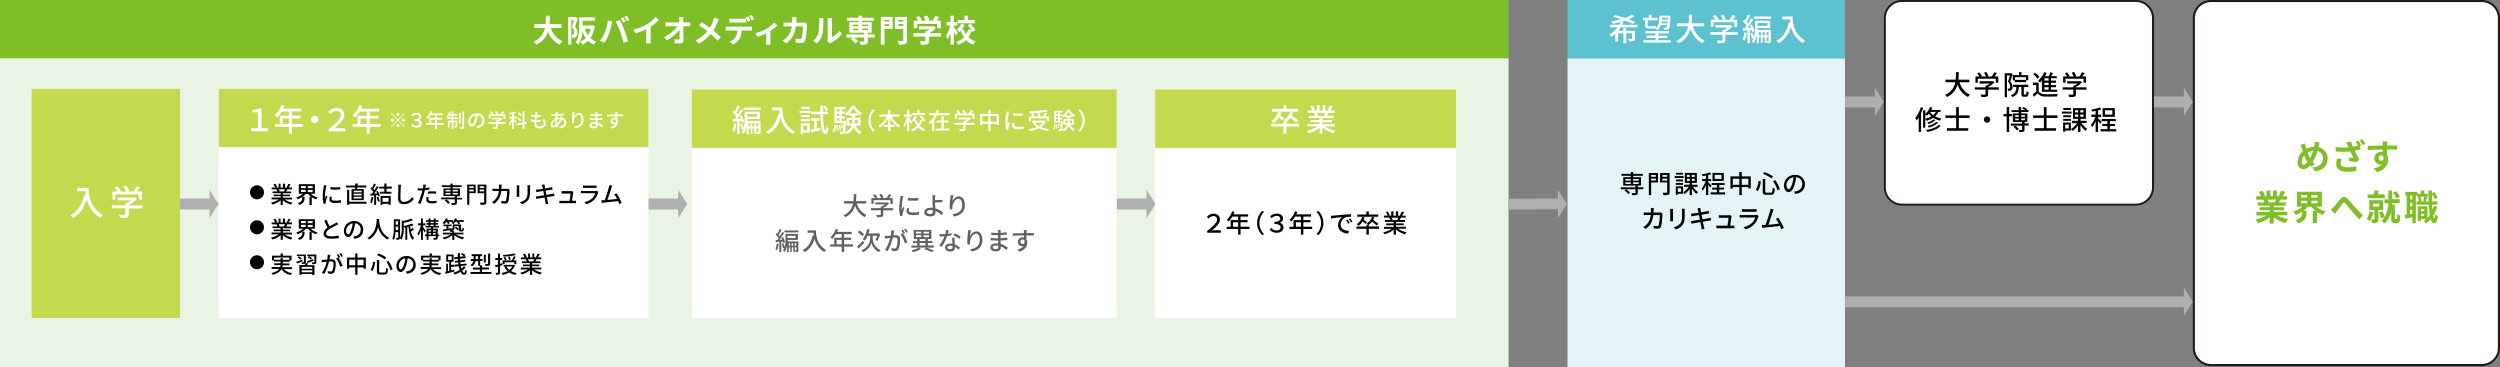 <svg xmlns="http://www.w3.org/2000/svg" viewBox="0 0 1286.78 189.01"><rect x="0" y="0" width="1286.78" height="189.01" fill="#808080" stroke="none"/><defs><style>.cls-1{fill:#eaf4e4;}.cls-2{fill:none;stroke:#afafaf;stroke-miterlimit:10;stroke-width:5.61px;}.cls-3{fill:#afafaf;}.cls-4{fill:#7fbe26;}.cls-5{fill:#fff;}.cls-6{fill:#c3d94e;}.cls-7{fill:#e5f5f7;}.cls-8{fill:#5dc2d0;}.cls-9{fill:#231815;}.cls-10{fill:#606060;}</style></defs><g id="レイヤー_2" data-name="レイヤー 2"><g id="ヘッダー"><rect class="cls-1" y="29.84" width="776.48" height="159.16"/><line class="cls-2" x1="108.91" y1="105" x2="92.47" y2="105"/><polygon class="cls-3" points="107.91 112.22 112.47 105 107.91 97.78 107.86 97.78 107.86 112.22 107.91 112.22"/><line class="cls-2" x1="350.14" y1="105" x2="333.7" y2="105"/><polygon class="cls-3" points="349.14 112.22 353.7 105 349.14 97.78 349.09 97.78 349.09 112.22 349.14 112.22"/><line class="cls-2" x1="591.19" y1="105" x2="574.75" y2="105"/><polygon class="cls-3" points="590.19 112.22 594.75 105 590.19 97.78 590.14 97.78 590.14 112.22 590.19 112.22"/><rect class="cls-4" width="776.48" height="30"/><path class="cls-5" d="M283.49,14.33a10.71,10.71,0,0,0,6,6.85A7.9,7.9,0,0,0,288.07,23a11.91,11.91,0,0,1-6-6.78,11,11,0,0,1-6,6.8,5.55,5.55,0,0,0-1.42-1.62,9.62,9.62,0,0,0,5.81-7H275v-2h5.83c.16-1.5.14-3,.16-4.27H283c0,1.31,0,2.78-.19,4.27h6.29v2Z"/><path class="cls-5" d="M297.4,9.4c-.42,1.36-.95,3.1-1.4,4.35A4.94,4.94,0,0,1,297.17,17a2.37,2.37,0,0,1-.7,2.05,2.34,2.34,0,0,1-.93.34,8.22,8.22,0,0,1-1,0,4,4,0,0,0-.41-1.62c.29,0,.5,0,.7,0a.83.83,0,0,0,.45-.15c.18-.12.24-.45.24-.89a4.3,4.3,0,0,0-1.1-2.8c.32-1,.65-2.41.91-3.49h-1.25V23H292.4V8.76h3.48l.27-.08Zm8.72,4a14.51,14.51,0,0,1-2.19,6.23,8.92,8.92,0,0,0,3,1.79A7.22,7.22,0,0,0,305.66,23a9.65,9.65,0,0,1-2.93-2,10.63,10.63,0,0,1-3,2,6.85,6.85,0,0,0-1.1-1.59,7.91,7.91,0,0,0,2.81-1.85,14,14,0,0,1-1.69-3.32A13.31,13.31,0,0,1,297.67,23a6.31,6.31,0,0,0-1.44-1.13c1.74-2.34,1.89-5.77,1.89-8.23V8.94h8.19v1.72h-6.4V13.1h4.71l.32-.07ZM301,14.81a11.45,11.45,0,0,0,1.62,3.33A11.63,11.63,0,0,0,304,14.81Z"/><path class="cls-5" d="M312.85,10.57l2.34.48c-.15.46-.32,1.25-.39,1.6a38.38,38.38,0,0,1-1.36,4.82A21.62,21.62,0,0,1,311.07,22l-2.24-.94a19,19,0,0,0,2.5-4.45A23,23,0,0,0,312.85,10.57Zm4.07.48,2.13-.69c.65,1.23,1.76,3.7,2.35,5.25s1.42,4,1.87,5.59L320.9,22a50.24,50.24,0,0,0-1.66-5.65A45,45,0,0,0,316.92,11.05Zm5.09,0-1.28.56a21.18,21.18,0,0,0-1.25-2.23l1.26-.52C321.14,9.45,321.7,10.46,322,11.05Zm1.92-.74-1.28.56a17.38,17.38,0,0,0-1.28-2.21l1.26-.52A23.44,23.44,0,0,1,323.93,10.31Z"/><path class="cls-5" d="M334.9,20.24a10.28,10.28,0,0,0,.15,2.09h-2.53a18.8,18.8,0,0,0,.11-2.09V15a31.27,31.27,0,0,1-5.51,2.17L326,15.21a24.45,24.45,0,0,0,7.28-2.9,16.84,16.84,0,0,0,4.18-3.62l1.71,1.56a26.26,26.26,0,0,1-4.24,3.44Z"/><path class="cls-5" d="M353.64,11.58a12.88,12.88,0,0,0,1.66-.13v2.13c-.51,0-1.12-.05-1.55-.05h-2.06c0,2.34.11,5,.14,7.17,0,1-.58,1.62-1.79,1.62-1,0-1.88,0-2.79-.1l-.17-2.08a13.29,13.29,0,0,0,2.13.19c.4,0,.56-.21.56-.67,0-1.07,0-2.67,0-4.32a22,22,0,0,1-6.53,5.41l-1.47-1.67a19.18,19.18,0,0,0,7-5.55H344.4c-.57,0-1.26,0-1.82.06V11.46a14,14,0,0,0,1.78.12h5.29c0-.42,0-.8,0-1.16s-.08-1.05-.16-1.61h2.27a12.43,12.43,0,0,0-.1,1.61l0,1.16Z"/><path class="cls-5" d="M370,9.88a12.09,12.09,0,0,0-.66,1.42,22.81,22.81,0,0,1-2.16,4.36A40.14,40.14,0,0,1,371,19.18L369.32,21a31.79,31.79,0,0,0-3.54-3.52,20,20,0,0,1-5.95,4.94L358,20.8a17.48,17.48,0,0,0,6.08-4.73,42.22,42.22,0,0,0-4.29-3l1.38-1.65c1.28.8,2.93,1.92,4.22,2.88a17.11,17.11,0,0,0,1.76-3.79A11,11,0,0,0,367.53,9Z"/><path class="cls-5" d="M385.54,13.74a11.08,11.08,0,0,0,1.46-.1v2.08c-.4,0-1-.05-1.46-.05h-3.85a10.18,10.18,0,0,1-1,4.12,7.67,7.67,0,0,1-3.22,3.07l-1.87-1.36a6.47,6.47,0,0,0,2.9-2.29,6.89,6.89,0,0,0,1-3.54h-4.4c-.46,0-1.09,0-1.54.07v-2.1a11.17,11.17,0,0,0,1.54.1Zm-8.45-2.18c-.54,0-1.23,0-1.71,0V9.54a12,12,0,0,0,1.71.13h5.24a12.45,12.45,0,0,0,1.72-.13v2.07c-.54,0-1.16,0-1.72,0Zm7.91-.37A21.46,21.46,0,0,0,383.73,9L385,8.44a22.46,22.46,0,0,1,1.27,2.19Zm1.92-.73a19.27,19.27,0,0,0-1.28-2.21l1.26-.53a20.47,20.47,0,0,1,1.28,2.18Z"/><path class="cls-5" d="M400.15,13.08a20.1,20.1,0,0,1-3.6,2.9v5.33a9.46,9.46,0,0,0,.11,1.73h-2.37a16.22,16.22,0,0,0,.08-1.73V17.19a29.21,29.21,0,0,1-4.51,1.75l-1.07-1.86a21.31,21.31,0,0,0,5.65-2.16,16,16,0,0,0,4.11-3.33Z"/><path class="cls-5" d="M415.43,12.22a6.4,6.4,0,0,0-.11.85c-.06,1.72-.26,6.19-.94,7.82a2,2,0,0,1-2.07,1.23c-.91,0-1.87-.06-2.66-.12l-.24-2.15a12.8,12.8,0,0,0,2.24.23.86.86,0,0,0,.92-.56,22.1,22.1,0,0,0,.67-5.94h-3.6c-.59,4.22-2.12,6.74-5,8.77l-1.86-1.51a9.13,9.13,0,0,0,2.1-1.56,9.43,9.43,0,0,0,2.64-5.7h-2.11c-.55,0-1.43,0-2.12.06v-2.1c.68.07,1.51.12,2.12.12h2.29c0-.45,0-.92,0-1.4a12.75,12.75,0,0,0-.11-1.47H410c-.05.37-.08,1-.1,1.43s0,1-.06,1.44h3a7.09,7.09,0,0,0,1.21-.12Z"/><path class="cls-5" d="M418.48,21a7.54,7.54,0,0,0,2.72-3.83,27.47,27.47,0,0,0,.47-6.34,5.54,5.54,0,0,0-.15-1.45h2.36a9,9,0,0,0-.12,1.44,34.76,34.76,0,0,1-.48,6.88,9.2,9.2,0,0,1-2.85,4.59Zm7.41.24a5.77,5.77,0,0,0,.13-1.19V10.76a6.76,6.76,0,0,0-.13-1.38h2.39a8,8,0,0,0-.11,1.4v8.37a10.19,10.19,0,0,0,3.95-3.38l1.23,1.76a17.6,17.6,0,0,1-5.42,4.37,4.32,4.32,0,0,0-.71.48Z"/><path class="cls-5" d="M450.12,19.31h-3.44v1.87c0,.91-.19,1.34-.87,1.6a9.32,9.32,0,0,1-2.89.26,6.4,6.4,0,0,0-.59-1.67c.84,0,1.85,0,2.12,0s.36-.08.36-.28V19.31H439.6a11,11,0,0,1,2.12,1.93l-1.52,1.12a11.93,11.93,0,0,0-2.29-2.24l1.15-.81h-3.42v-1.6h9.17v-.85h-7.64V11.42h4.71V10.7H436V9.14h5.88V8.09h1.85V9.14h6V10.7h-6v.72h4.92v5.44h-2v.85h3.44Zm-11.19-5.78h2.95v-.82h-2.95Zm0,2h2.95v-.81h-2.95Zm4.8-2.85v.82h3.06v-.82Zm3.06,2h-3.06v.81h3.06Z"/><path class="cls-5" d="M459.48,14.87h-4.21V23h-1.89V8.71h6.1Zm-4.21-4.62v.83h2.43v-.83Zm2.43,3.1v-.91h-2.43v.91Zm9.16,7.37c0,1.08-.23,1.64-.93,1.93a8.7,8.7,0,0,1-3.3.36,6.8,6.8,0,0,0-.67-2c1,.07,2.19.05,2.53.05s.44-.11.44-.42V14.92H460.6V8.71h6.26Zm-4.45-10.47v.83h2.52v-.83Zm2.52,3.14v-1h-2.52v1Z"/><path class="cls-5" d="M484.41,18.84h-6.16V21c0,1-.21,1.49-1,1.76a9.42,9.42,0,0,1-3.1.31,8.39,8.39,0,0,0-.79-1.86c1,.05,2.21.05,2.53,0s.42-.06.42-.29V18.84h-6.15V17.08h6.15V16h.91a9.52,9.52,0,0,0,1.23-.88H473V13.51h7.18l.42-.09,1.2.93a15.34,15.34,0,0,1-3.44,2.73h6Zm-12.25-4.35h-1.79V10.6h2.18A13.24,13.24,0,0,0,471.44,9l1.62-.72a8.88,8.88,0,0,1,1.46,2.1l-.58.27h2.51a10.73,10.73,0,0,0-1-2L477.13,8a9.2,9.2,0,0,1,1.24,2.31l-.76.3H480a13,13,0,0,0,1.38-2.43l2.06.62c-.43.63-.89,1.25-1.34,1.81h2.13v3.89h-1.87V12.28H472.16Z"/><path class="cls-5" d="M492,18.3c-.21-.51-.59-1.28-1-2V23h-1.76V17a12.72,12.72,0,0,1-1.54,3.2,8.72,8.72,0,0,0-.86-1.73,16,16,0,0,0,2.26-5.38h-1.88V11.35h2V8.07H491v3.28h1.75v1.76H491v.82c.45.59,1.71,2.5,2,2.94Zm8.49-1.91c-.1-.2-.21-.44-.36-.68a12.86,12.86,0,0,1-1.64,3.37,9.39,9.39,0,0,0,3.64,2.28,7.77,7.77,0,0,0-1.32,1.69,10,10,0,0,1-3.57-2.48,10.75,10.75,0,0,1-4,2.5,7.72,7.72,0,0,0-1-1.52,9.39,9.39,0,0,0,3.91-2.39,14.27,14.27,0,0,1-1.68-3.28c-.23.23-.47.43-.69.63a7.15,7.15,0,0,0-1.3-1.2,9.08,9.08,0,0,0,2.37-3.12l1.71.7a12.07,12.07,0,0,1-1.76,2.61l1.23-.34a11.84,11.84,0,0,0,1.27,2.48,9.49,9.49,0,0,0,1.06-2.57l1.63.33A18.81,18.81,0,0,0,498.1,13l1.48-.83a14.79,14.79,0,0,1,2.48,3.35ZM501.77,12h-8.84V10.3h3.46V8.07h1.87V10.3h3.51Z"/><rect class="cls-6" x="16.29" y="45.79" width="76.39" height="117.88"/><rect class="cls-6" x="112.65" y="45.79" width="221.05" height="30"/><rect class="cls-6" x="356.1" y="46.08" width="218.65" height="30"/><path class="cls-5" d="M45.64,96.7c0,3.26.42,9.94,7.28,14a8.36,8.36,0,0,0-1.35,1.43,15.27,15.27,0,0,1-6.9-9.46c-1.33,4.34-3.58,7.49-6.91,9.49a13.89,13.89,0,0,0-1.55-1.35c3.87-2,6-5.54,7.09-10.42l.92.16A19.85,19.85,0,0,1,44,98.4H39.7V96.7Z"/><path class="cls-5" d="M73.39,107.29h-7.1v3c0,.92-.23,1.39-1,1.64a12.73,12.73,0,0,1-3.37.25,8.72,8.72,0,0,0-.7-1.62c1.26.05,2.52.05,2.88,0s.45-.09.45-.37v-2.95h-7v-1.55h7V104.5h.85a14,14,0,0,0,2-1.35H60.62v-1.46h8.44l.36-.09,1.08.81a15.9,15.9,0,0,1-4.21,3.1v.23h7.1Zm-14-4.59H57.86V98.58h2.6a11.16,11.16,0,0,0-1.41-2.07l1.44-.65a11.25,11.25,0,0,1,1.68,2.41l-.65.31h3.33a13.12,13.12,0,0,0-1.26-2.47l1.46-.54a11,11,0,0,1,1.46,2.67l-.88.34h3a19,19,0,0,0,1.74-2.81l1.77.56c-.52.77-1.12,1.56-1.68,2.25h2.62v4.12H71.46v-2.65h-12Z"/><rect class="cls-7" x="806.84" y="29.98" width="142.77" height="159.03"/><rect class="cls-8" x="806.84" width="142.77" height="30"/><rect class="cls-5" x="970.12" y="0.5" width="138.05" height="104.82" rx="8.85"/><path class="cls-9" d="M1099.32,1a8.36,8.36,0,0,1,8.35,8.35V96.47a8.36,8.36,0,0,1-8.35,8.35H979a8.36,8.36,0,0,1-8.35-8.35V9.35A8.36,8.36,0,0,1,979,1h120.35m0-1H979a9.35,9.35,0,0,0-9.35,9.35V96.47a9.35,9.35,0,0,0,9.35,9.35h120.35a9.35,9.35,0,0,0,9.35-9.35V9.35A9.35,9.35,0,0,0,1099.32,0Z"/><path d="M1008.61,42.32a9.86,9.86,0,0,0,5.36,6.39,5.23,5.23,0,0,0-1,1.22,10.73,10.73,0,0,1-5.41-6.46,9.68,9.68,0,0,1-5.41,6.46,4.6,4.6,0,0,0-1-1.09,8.72,8.72,0,0,0,5.25-6.52h-5V41h5.21a36.27,36.27,0,0,0,.17-3.87h1.41a36.32,36.32,0,0,1-.19,3.87h5.64v1.34Z"/><path d="M1028.81,46.15h-5.52v2.34c0,.71-.18,1.08-.75,1.27a9.81,9.81,0,0,1-2.62.2,6.6,6.6,0,0,0-.55-1.26c1,0,2,0,2.24,0s.35-.07.35-.28v-2.3h-5.46V44.94H1022V44h.66a11.51,11.51,0,0,0,1.59-1h-5.33V41.79h6.57l.28-.07.84.63a12.27,12.27,0,0,1-3.28,2.41v.18h5.52ZM1018,42.58h-1.22V39.37h2a8.68,8.68,0,0,0-1.1-1.61l1.12-.51a8.57,8.57,0,0,1,1.31,1.88l-.51.24h2.59a10,10,0,0,0-1-1.92l1.14-.42a8.4,8.4,0,0,1,1.13,2.07l-.68.27h2.36a14.82,14.82,0,0,0,1.36-2.19l1.38.44c-.41.6-.87,1.22-1.31,1.75h2v3.21h-1.29V40.52H1018Z"/><path d="M1036,38.14c-.39,1.17-.88,2.63-1.33,3.72a4.27,4.27,0,0,1,1.16,2.92,2,2,0,0,1-.57,1.66,1.87,1.87,0,0,1-.76.28,6.87,6.87,0,0,1-.92,0,2.65,2.65,0,0,0-.31-1.12,5.83,5.83,0,0,0,.71,0,.74.74,0,0,0,.44-.13c.19-.14.25-.47.25-.88a3.86,3.86,0,0,0-1.14-2.62c.35-.94.72-2.18,1-3.14H1033V50h-1.15V37.69h3.08l.2,0Zm6.72,10.49c.26,0,.31-.23.34-1.68a3.38,3.38,0,0,0,1.11.49c-.12,1.86-.44,2.35-1.31,2.35h-1.09c-1.06,0-1.32-.38-1.32-1.57V44.8h-1.34c-.2,2.6-.77,4.25-3.41,5.16a2.73,2.73,0,0,0-.71-1c2.26-.73,2.73-2,2.87-4.15h-1.71V43.61h7.82V44.8h-2.28v3.41c0,.38,0,.42.29.42Zm-3.5-10V37.14h1.26v1.53h3.49v2.62h-1.11v1H1037v-1H1036V38.67Zm3.55,1.12h-5.61v1.36h5.61Z"/><path d="M1049.32,47a3.74,3.74,0,0,0,3.26,1.47c1.59.07,4.84,0,6.61-.1a5.92,5.92,0,0,0-.42,1.27c-1.61.07-4.58.1-6.2.05a4.7,4.7,0,0,1-3.8-1.61c-.59.57-1.2,1.13-1.89,1.73l-.64-1.29a18,18,0,0,0,1.83-1.43V43.74h-1.68V42.53h2.93Zm-.67-6.5a10.07,10.07,0,0,0-2.16-2.34l1-.73a10.19,10.19,0,0,1,2.22,2.24Zm2.35,1a10.76,10.76,0,0,1-1,1,7.16,7.16,0,0,0-1-1,10.8,10.8,0,0,0,3.18-4.37l1.3.37a16.36,16.36,0,0,1-.83,1.68h1.94a12.65,12.65,0,0,0,.68-1.95l1.42.28c-.26.56-.54,1.15-.8,1.67h2.73v1.1h-2.94v1.22h2.59v1.08h-2.59v1.22h2.55v1.08h-2.55v1.26h3.18v1.11H1051Zm3.43-1.22h-2.16v1.22h2.16Zm0,2.3h-2.16v1.22h2.16Zm0,2.3h-2.16v1.26h2.16Z"/><path d="M1074,46.15h-5.52v2.34c0,.71-.18,1.08-.75,1.27a9.81,9.81,0,0,1-2.62.2,6.6,6.6,0,0,0-.55-1.26c1,0,2,0,2.24,0s.35-.07.35-.28v-2.3h-5.46V44.94h5.46V44h.66a11.51,11.51,0,0,0,1.59-1H1064V41.79h6.57l.28-.07.84.63a12.27,12.27,0,0,1-3.28,2.41v.18H1074Zm-10.85-3.57h-1.22V39.37h2a8.68,8.68,0,0,0-1.1-1.61l1.12-.51a8.57,8.57,0,0,1,1.31,1.88l-.51.24h2.59a10,10,0,0,0-1-1.92l1.14-.42a8.4,8.4,0,0,1,1.13,2.07l-.68.27h2.36a14.82,14.82,0,0,0,1.36-2.19l1.38.44c-.41.6-.87,1.22-1.31,1.75h2v3.21h-1.28V40.52h-9.36Z"/><path d="M989.89,55.51c-.31.91-.67,1.83-1.08,2.73v9.7h-1.23V60.52a15.29,15.29,0,0,1-1.12,1.56,11.57,11.57,0,0,0-.66-1.38,16.25,16.25,0,0,0,2.88-5.53Zm7.81,2.11A7.64,7.64,0,0,1,996,59.86,10.71,10.71,0,0,0,999.25,61a5.9,5.9,0,0,0-.72,1.07,11.17,11.17,0,0,1-3.5-1.44,12.32,12.32,0,0,1-3.38,1.55,5.16,5.16,0,0,0-.68-.92v4.44h-1.14V56.79H991v1.87a9.21,9.21,0,0,0,2.39-3.57l1.19.29a9.06,9.06,0,0,1-.54,1.19h4.79v1ZM991,61.1a10.69,10.69,0,0,0,3.09-1.24,7.49,7.49,0,0,1-1.29-1.37,10.08,10.08,0,0,1-1,1.11c-.17-.16-.51-.42-.77-.62Zm7.88,3.65c-1.4,1.65-4,2.62-6.85,3.14a4.18,4.18,0,0,0-.67-1c2.7-.4,5.18-1.21,6.4-2.58Zm-2.64-2.91a9.32,9.32,0,0,1-3.58,2,4.19,4.19,0,0,0-.71-.76,8.52,8.52,0,0,0,3.3-1.64Zm1.31,1.29a10.14,10.14,0,0,1-4.8,2.53,5.57,5.57,0,0,0-.65-.84,9.54,9.54,0,0,0,4.49-2.09Zm-4.12-5.51v0A6.54,6.54,0,0,0,995,59.23a6.12,6.12,0,0,0,1.39-1.61Z"/><path d="M1008.24,60.69V66h4.86v1.3h-11V66h4.75V60.69h-5.52V59.4h5.52V55.13h1.38V59.4h5.61v1.29Z"/><path d="M1022.62,59.9a1.63,1.63,0,1,1,0,3.25,1.63,1.63,0,0,1,0-3.25Z"/><path d="M1034.14,59.88v8.06h-1.27V59.88h-1.63V58.69h1.63V55.1h1.27v3.59h1.53v1.19Zm10,4.74h-2.09V66.7c0,.6-.11.91-.57,1.08a6.77,6.77,0,0,1-2.06.18,3.37,3.37,0,0,0-.37-1.08c.68,0,1.32,0,1.5,0s.24-.06.24-.21v-2h-3.45a9.86,9.86,0,0,1,1.77,1.77l-1,.7a9.43,9.43,0,0,0-1.73-1.85l.83-.62h-2.17V63.57h5.7v-.82h-4.71V58.41h3v-.73h-3.68v-1h3.68V55.09h1.25v1.55h2.07a13.51,13.51,0,0,0-1.48-.85l.58-.7a11.38,11.38,0,0,1,2,1.09l-.38.46h1v1h-3.7v.73h3.15v4.34h-1.43v.82h2.09Zm-6.88-4.46h1.82v-.87h-1.82Zm0,1.69h1.82V61h-1.82Zm3.07-2.56v.87h1.93v-.87Zm1.93,1.68h-1.93v.88h1.93Z"/><path d="M1053.39,60.69V66h4.87v1.3h-11V66H1052V60.69h-5.52V59.4H1052V55.13h1.38V59.4H1059v1.29Z"/><path d="M1066.3,58.45h-5v-1h5Zm-.35,8.74H1063v.59h-1.09V63.07h4Zm0-6.87h-4v-1h4Zm-4,.86h4v1h-4Zm4-4.6H1062v-1h3.89ZM1063,64.12v2h1.82v-2Zm8.44-.77a9.85,9.85,0,0,0,2.89,3,5.17,5.17,0,0,0-.88,1,12,12,0,0,1-2.62-3v3.62h-1.26v-3.5a9.4,9.4,0,0,1-2.76,2.93,5.41,5.41,0,0,0-.86-1,8.53,8.53,0,0,0,3.06-3h-2.56V62.19h3.12v-1H1067V55.65h6.65v5.53h-2.75v1H1074v1.16Zm-3.35-5.45h1.55V56.71h-1.55Zm0,2.23h1.55V58.91h-1.55Zm4.28-3.42h-1.59V57.9h1.59Zm0,2.2h-1.59v1.22h1.59Z"/><path d="M1081,63.78a17.07,17.07,0,0,0-1.09-1.62v5.77h-1.26V62.27a13.94,13.94,0,0,1-1.8,3.27,6.31,6.31,0,0,0-.63-1.21,14.39,14.39,0,0,0,2.26-4.1h-2V59h2.16v-1.9c-.65.14-1.29.24-1.9.32a4,4,0,0,0-.37-1,20.67,20.67,0,0,0,4.37-1.12l.89,1c-.5.19-1.1.37-1.73.54V59h1.63v1.24h-1.63v.64c.4.35,1.59,1.57,1.84,1.89Zm8.25,2.68v1.16h-8.07V66.46h3.5V64.9h-2.59V63.78h2.59V62.34h-2.93V61.21H1089v1.13h-3v1.44h2.65V64.9H1086v1.56Zm-.74-6.3h-6.25V55.65h6.25Zm-1.26-3.39h-3.79V59h3.79Z"/><rect class="cls-5" x="1129.21" y="0.54" width="157.03" height="187.34" rx="8.81"/><path class="cls-9" d="M1277.43,1.08a8.28,8.28,0,0,1,8.27,8.27V179.07a8.28,8.28,0,0,1-8.27,8.27H1138a8.28,8.28,0,0,1-8.27-8.27V9.35A8.28,8.28,0,0,1,1138,1.08h139.41m0-1.08H1138a9.35,9.35,0,0,0-9.35,9.35V179.07a9.35,9.35,0,0,0,9.35,9.35h139.41a9.35,9.35,0,0,0,9.35-9.35V9.35A9.35,9.35,0,0,0,1277.43,0Z"/><path class="cls-4" d="M1193.35,75.75a5.88,5.88,0,0,1,4.68,6c0,3.78-2.7,5.94-6.43,6.5l-1.37-2.06c3.92-.34,5.46-2.34,5.46-4.57a3.84,3.84,0,0,0-2.89-3.93,21.46,21.46,0,0,1-2.41,5.68c.33.37.65.73,1,1.06l-1.78,1.42c-.21-.23-.43-.47-.61-.7-1.21,1.3-2.2,1.91-3.51,1.91-1.48,0-2.85-1.26-2.85-3.57a7.82,7.82,0,0,1,2.63-5.63c-.16-.47-.32-1-.47-1.44a11.87,11.87,0,0,0-.72-1.86l2.34-.72c.11.58.26,1.17.4,1.69.09.35.2.72.32,1.1a9.32,9.32,0,0,1,4-1.06c.07-.31.12-.59.18-.86a9.49,9.49,0,0,0,.12-1.7l2.47.24c-.14.48-.31,1.35-.41,1.8Zm-5.68,7.65A19.22,19.22,0,0,1,1186,80a5.43,5.43,0,0,0-1.3,3.35c0,.87.36,1.42,1,1.42S1187,84.21,1187.67,83.4Zm.09-4.8a18.35,18.35,0,0,0,1.26,2.82,21.64,21.64,0,0,0,1.59-3.81A6.82,6.82,0,0,0,1187.76,78.6Z"/><path class="cls-4" d="M1213.88,72.4a26.16,26.16,0,0,1,1.43,2.47l-.62.27.33,1.73c-.92.25-2,.5-3,.72.67,1.44,1.52,3.13,2.29,4.55L1213,83.48c-1-.2-2.72-.47-4-.63l.2-1.84,2.1.18c-.41-.9-1-2.12-1.55-3.24a40.9,40.9,0,0,1-7.52,0l-.07-2.29a30,30,0,0,0,6.66.18l-.38-.84a11.94,11.94,0,0,0-.88-1.71l2.54-.49a27.33,27.33,0,0,0,1,2.72,22.67,22.67,0,0,0,2.49-.6,15.9,15.9,0,0,0-1.12-1.92Zm-8.6,9.4a7.53,7.53,0,0,0-.51,2.14c0,1.3.67,2.17,3.19,2.17a20.82,20.82,0,0,0,4.86-.51l0,2.36a24.91,24.91,0,0,1-4.81.43c-3.58,0-5.51-1.35-5.51-3.83a12.47,12.47,0,0,1,.5-2.94ZM1216,71.63a28.43,28.43,0,0,1,1.45,2.45l-1.42.63a18.85,18.85,0,0,0-1.46-2.49Z"/><path class="cls-4" d="M1233.77,77.05c-1.08-.06-2.75-.09-5.16-.09,0,.9,0,1.87,0,2.65a4.37,4.37,0,0,1,.66,2.46c0,2.33-1.37,5.28-5.72,6.5l-1.89-1.91a8.08,8.08,0,0,0,4.35-2,4.1,4.1,0,0,1-.81.09,3.15,3.15,0,0,1-3.08-3.28,3.36,3.36,0,0,1,3.57-3.33,5.12,5.12,0,0,1,.7,0l0-1.18c-2.7,0-5.45.14-7.65.27l0-2.16c2,0,5.27-.09,7.67-.13a4.11,4.11,0,0,0,0-.54,13.33,13.33,0,0,0-.16-1.55h2.59c0,.29-.11,1.24-.13,1.53s0,.33,0,.54c1.8,0,4.23,0,5.16,0Zm-8.12,5.69c.74,0,1.41-.56,1.17-2.11a1.27,1.27,0,0,0-1.17-.63,1.37,1.37,0,0,0,0,2.74Z"/><path class="cls-4" d="M1172.06,110.79a15.93,15.93,0,0,0,5.71,2,9.73,9.73,0,0,0-1.44,2,15.25,15.25,0,0,1-6-3v3.25h-2.11v-3.14a17,17,0,0,1-6,2.92,10.17,10.17,0,0,0-1.37-1.78,19,19,0,0,0,5.69-2.11h-5.17V109h6.88v-.8H1163v-1.54h5.19v-.81h-6.09V104.2h3.43a8,8,0,0,0-.62-1.4l.22,0h-3.76V101h2.41a16,16,0,0,0-1.12-2.23l1.84-.63a13.91,13.91,0,0,1,1.37,2.54l-.88.32h1.63V98.08h2V101h1.33V98.08h2V101h1.6l-.64-.19a14.6,14.6,0,0,0,1.13-2.61l2.25.54c-.5.82-1,1.63-1.4,2.26h2.34v1.75h-3.39c-.29.52-.57,1-.84,1.44h3.52v1.68h-6.24v.81h5.4v1.54h-5.4v.8h7v1.76Zm-4.9-8a8.44,8.44,0,0,1,.61,1.39l-.3,0h3.37c.21-.43.43-1,.63-1.44Z"/><path class="cls-4" d="M1192.13,106.34a12.74,12.74,0,0,0,4.93,2.43,10,10,0,0,0-1.42,1.84,13.11,13.11,0,0,1-3-1.46v5.69h-2.23V108.5h1.35a10.78,10.78,0,0,1-2.11-2.16h-1.86a11.89,11.89,0,0,1-2.16,2.15h1.53v1.24c0,1.71-.52,4-4.1,5.29a8.08,8.08,0,0,0-1.48-1.73c3-1,3.37-2.5,3.37-3.65V109a14.29,14.29,0,0,1-3.28,1.67,9.58,9.58,0,0,0-1.4-1.76,13.45,13.45,0,0,0,4.86-2.56h-2.86V98.69h12.83v7.65Zm-7.76-4.62h3.15v-1.3h-3.15Zm0,2.89h3.15v-1.29h-3.15Zm8.46-4.19h-3.15v1.3h3.15Zm0,2.9h-3.15v1.29h3.15Z"/><path class="cls-4" d="M1201.2,106.52c.83-.84,2.21-2.68,3.31-4s2.42-1.55,3.71-.29,2.63,3,3.69,4.18,2.65,2.85,4.36,4.38l-1.84,2.1a54.6,54.6,0,0,1-3.94-4.25c-1.12-1.29-2.43-3-3.28-3.94-.63-.68-1-.59-1.47.06-.71.9-2,2.66-2.74,3.67-.41.57-.81,1.22-1.13,1.69l-2.17-2.23A13.79,13.79,0,0,0,1201.2,106.52Z"/><path class="cls-4" d="M1221.59,109.21a13.51,13.51,0,0,1-1.82,4.61,10,10,0,0,0-1.58-1.19,10.23,10.23,0,0,0,1.46-3.84Zm5.84-7.15h-8.75v-2H1222v-2h2.18v2h3.28Zm-3.24,6.07v4.61c0,.9-.17,1.44-.78,1.76a5.1,5.1,0,0,1-2.39.34,8,8,0,0,0-.63-1.92h1.46c.21,0,.28-.05.28-.25v-4.55h-2.63v-5.06h7.17v5.06Zm-2.74-1.77h3.15v-1.55h-3.15Zm11.94,6.32a.39.39,0,0,0,.3-.11.68.68,0,0,0,.16-.41,17.42,17.42,0,0,0,.06-2,4.32,4.32,0,0,0,1.53.85,15.43,15.43,0,0,1-.23,2.47,1.53,1.53,0,0,1-.62,1,1.9,1.9,0,0,1-1.1.31h-1a1.83,1.83,0,0,1-1.3-.47c-.32-.33-.41-.67-.41-1.82v-3.57a12.14,12.14,0,0,1-3.28,6.07,9.49,9.49,0,0,0-1.82-1.26,8.94,8.94,0,0,0,1.62-1.94l-1.67.63a16.93,16.93,0,0,0-1.06-3.15l1.67-.58a16.38,16.38,0,0,1,1.14,3,15,15,0,0,0,1.92-7.06h-2v-2h2V98.08h2v4.45h3.82v2h-3.86c0,.25,0,.51,0,.76h1.4v7a.41.41,0,0,0,.08.27.34.34,0,0,0,.28.12Zm0-10.5a10.35,10.35,0,0,0-1.72-3l1.65-.75a9.19,9.19,0,0,1,1.86,2.86Z"/><path class="cls-4" d="M1254.45,106.4a17.63,17.63,0,0,1-2,4.62c.16.87.36,1.36.58,1.37s.36-.82.43-2.25a6.36,6.36,0,0,0,1.38,1.19c-.45,2.92-1.29,3.55-1.91,3.55-.8,0-1.4-.74-1.83-2a12.34,12.34,0,0,1-2.36,2.1,9.7,9.7,0,0,0-1.22-1.4,10.71,10.71,0,0,0,1.27-.9h-2.7v1h-1.64v-7.52h5v5.92a10,10,0,0,0,1.18-1.39,48.87,48.87,0,0,1-.48-5.33h-6.32V103.7h1.13a9.69,9.69,0,0,0-.39-2.15l1-.25h-1.42v-.66h-.69V114.9h-1.78v-3.08c-1.28.27-2.55.54-3.63.75l-.37-2c.33,0,.69-.09,1.07-.16v-9.81h-.7V98.76h6.17v1H1246V98.11h1.82v1.63h1.84v1.56h-1.55l1.23.24c-.27.77-.53,1.58-.72,2.16H1250c-.06-1.73-.09-3.6-.11-5.6h1.87v1.35l1.15-.61a12.11,12.11,0,0,1,1.77,2.86l-1.5.83a12.29,12.29,0,0,0-1.42-2.63c0,1.33,0,2.59,0,3.8h2.78v1.65h-2.7c0,1,.09,1.84.16,2.65a17.65,17.65,0,0,0,.65-2Zm-12.77-5.76h-1.19v1.94h1.19Zm0,3.67h-1.19v1.94h1.19Zm0,5.63v-2h-1.19v2.18Zm4.23-8.64a7.84,7.84,0,0,1,.47,2.2l-.81.2h2.59l-.93-.22a17.21,17.21,0,0,0,.47-2.18Zm.18,6.32v1.08h1.66v-1.08Zm1.66,3.55v-1.08h-1.66v1.08Z"/><line class="cls-2" x1="802.93" y1="104.94" x2="776.48" y2="105.07"/><polygon class="cls-3" points="801.96 112.17 806.49 104.93 801.89 97.73 801.84 97.73 801.91 112.17 801.96 112.17"/><line class="cls-2" x1="966.06" y1="52.48" x2="949.62" y2="52.48"/><polygon class="cls-3" points="965.05 59.7 969.62 52.48 965.05 45.25 965.01 45.25 965.01 59.7 965.05 59.7"/><line class="cls-2" x1="1125.11" y1="52.48" x2="1108.67" y2="52.48"/><polygon class="cls-3" points="1124.11 59.7 1128.67 52.48 1124.11 45.25 1124.06 45.25 1124.06 59.7 1124.11 59.7"/><rect class="cls-5" x="356.1" y="76.37" width="218.65" height="87.29"/><rect class="cls-5" x="594.57" y="76.37" width="154.87" height="87.29"/><rect class="cls-6" x="594.57" y="46.08" width="154.87" height="30"/><path class="cls-10" d="M441,104.71a9.19,9.19,0,0,0,5,5.93,4.73,4.73,0,0,0-.89,1.13,10,10,0,0,1-5-6,9,9,0,0,1-5,6,4,4,0,0,0-.92-1,8.08,8.08,0,0,0,4.87-6h-4.61v-1.25h4.83a31.06,31.06,0,0,0,.16-3.59h1.31a31.09,31.09,0,0,1-.18,3.59h5.24v1.25Z"/><path class="cls-10" d="M459.71,108.26h-5.12v2.17c0,.66-.17,1-.7,1.18a9,9,0,0,1-2.43.18,6.93,6.93,0,0,0-.51-1.17c.91,0,1.82,0,2.08,0s.33-.06.33-.26v-2.13h-5.07v-1.12h5.07v-.9H454a9.84,9.84,0,0,0,1.47-1H450.5v-1h6.09l.26-.07.78.58a11.42,11.42,0,0,1-3,2.24v.17h5.12Zm-10.07-3.32h-1.13v-3h1.87a8.22,8.22,0,0,0-1-1.5l1-.47a8.73,8.73,0,0,1,1.21,1.74l-.47.23h2.4a9.38,9.38,0,0,0-.91-1.78l1.06-.4a7.9,7.9,0,0,1,1.05,1.93l-.64.25h2.2a14.36,14.36,0,0,0,1.26-2l1.27.4a20.25,20.25,0,0,1-1.21,1.63h1.89v3h-1.2V103h-8.68Z"/><path class="cls-10" d="M465,100.94a9.87,9.87,0,0,0-.28,1,30.57,30.57,0,0,0-.63,4.85,8.92,8.92,0,0,0,.09,1.35c.19-.52.45-1.15.65-1.61l.67.52a25.85,25.85,0,0,0-.92,3,2,2,0,0,0-.06.58c0,.13,0,.33,0,.49l-1.17.07a16,16,0,0,1-.49-4.16,35.43,35.43,0,0,1,.56-5.13,9.46,9.46,0,0,0,.11-1.07Zm3,6.29a5.1,5.1,0,0,0-.16,1.15c0,.58.43,1,2,1a14.63,14.63,0,0,0,3.21-.33l0,1.38a17.87,17.87,0,0,1-3.26.26c-2.19,0-3.2-.76-3.2-2a7.68,7.68,0,0,1,.22-1.58Zm4.67-5.37v1.33a33.57,33.57,0,0,1-5.4,0v-1.32A23.76,23.76,0,0,0,472.6,101.86Z"/><path class="cls-10" d="M484.61,110.7a9.69,9.69,0,0,0-3.12-2.09c0,.27,0,.51,0,.69,0,1.09-.62,2.08-2.53,2.08s-3.2-.59-3.2-2.17c0-1.25,1.08-2.25,3.35-2.25.33,0,.64,0,.95.05,0-1-.09-2.16-.09-2.89s0-1.69,0-2.23a8.46,8.46,0,0,0-.12-1.38h1.55c0,.31-.09.94-.12,1.38s0,.71,0,1.13c1,0,2.6-.08,3.72-.21l.05,1.22c-1.13.11-2.73.17-3.77.2,0,.82.08,2,.13,3a10.16,10.16,0,0,1,4,2.2Zm-4.49-2.48a5.52,5.52,0,0,0-1.17-.12c-1.18,0-1.87.41-1.87,1s.69,1,1.77,1c.9,0,1.29-.4,1.29-1.27C480.14,108.7,480.14,108.48,480.12,108.22Z"/><path class="cls-10" d="M490.76,100.47a23.42,23.42,0,0,0-.56,3.19c.56-1.19,1.81-2.57,3.35-2.57,1.76,0,3.06,1.73,3.06,4.5,0,3.59-2.25,5.24-5.53,5.84l-.78-1.17c2.82-.44,4.93-1.48,4.93-4.67,0-2-.66-3.31-1.9-3.31-1.56,0-3,2.31-3.09,4a5.81,5.81,0,0,0,0,1.48l-1.26.1a14.83,14.83,0,0,1-.16-2.09,33.53,33.53,0,0,1,.39-4.14c.05-.43.09-.87.11-1.21Z"/><path class="cls-10" d="M400.78,125.47a11.79,11.79,0,0,1-.83,3.28,5.22,5.22,0,0,0-.86-.41,10,10,0,0,0,.73-3Zm1.38-1.08v5.39h-1v-5.32c-.67,0-1.3.1-1.85.12l-.12-1,1,0c.21-.29.44-.6.66-1a12.73,12.73,0,0,0-1.57-1.88l.6-.78c.13.12.24.24.37.37a14.72,14.72,0,0,0,1-2.38l1,.38c-.45.89-1,2-1.44,2.66.21.24.4.47.56.69a24.55,24.55,0,0,0,1.22-2.23l1,.44c-.71,1.15-1.59,2.55-2.4,3.61l1.43-.08a9.51,9.51,0,0,0-.45-1L403,122a11.27,11.27,0,0,1,1.08,2.76l-.9.37a6.68,6.68,0,0,0-.19-.78Zm8.78,4.33c0,.41-.06.71-.32.88a2.08,2.08,0,0,1-1.08.18,3.47,3.47,0,0,0-.31-1h.6c.09,0,.11,0,.11-.14v-1.33h-.83v2.32h-.79v-2.32h-.79v2.32h-.77v-2.32H406v2.43h-.87v-3.36a8.3,8.3,0,0,1-1.25,3.22A5,5,0,0,0,403,129a6,6,0,0,0,.7-1.35l-.68.21a9.46,9.46,0,0,0-.61-2.36l.83-.26a11,11,0,0,1,.6,2,13.87,13.87,0,0,0,.48-4.08v-2.77h6.36v3.11h-5.28c0,.23,0,.48,0,.74h5.59Zm0-10.11v1h-7.17v-1Zm-5.6,2.75v1.17h4.12v-1.17Zm1.38,5.11v-1.3H406v1.3Zm1.56,0v-1.3h-.79v1.3Zm1.62,0v-1.3h-.83v1.3Z"/><path class="cls-10" d="M420,118.61c0,2.36.29,7.18,5.25,10.11a5.59,5.59,0,0,0-1,1,11,11,0,0,1-5-6.82,11.46,11.46,0,0,1-5,6.85,8.36,8.36,0,0,0-1.12-1c2.8-1.44,4.37-4,5.13-7.52l.66.11c-.09-.54-.14-1.08-.17-1.54h-3.09v-1.23Z"/><path class="cls-10" d="M439.05,126.92h-4.56v2.87h-1.25v-2.87h-5.92v-1.17h2.1v-3.43h3.82v-1.8h-3a11.5,11.5,0,0,1-1.87,2.47,9.83,9.83,0,0,0-1.05-.77,10.61,10.61,0,0,0,2.83-4.41l1.22.32c-.15.41-.33.83-.5,1.23h7.52v1.16h-3.92v1.8h3.62v1.13h-3.62v2.3h4.56Zm-5.81-1.17v-2.3h-2.61v2.3Z"/><path class="cls-10" d="M444.82,124.94c-.93,1-2,2.15-2.87,3l-.79-1c.74-.7,1.89-1.88,3-3Zm-1-3.4a13.84,13.84,0,0,0-2.29-2l.84-.87a12.46,12.46,0,0,1,2.36,1.87Zm5.35,1.3a6.62,6.62,0,0,0,4.05,5.85c-.22.29-.6.8-.77,1.09a7.14,7.14,0,0,1-3.91-4.84,7.44,7.44,0,0,1-4.39,4.84,6.46,6.46,0,0,0-.74-1,6.63,6.63,0,0,0,4.49-5.94v-1.5h-1.34a10.77,10.77,0,0,1-1.39,2.51,8,8,0,0,0-1.15-.66,11.86,11.86,0,0,0,2.29-5.29l1.26.23a18,18,0,0,1-.55,2h4.88l.24-.07.89.51a17.44,17.44,0,0,1-1.44,3.47c-.26-.13-.74-.38-1-.5a14.28,14.28,0,0,0,.93-2.21H449.2Z"/><path class="cls-10" d="M460.31,118.68c-.07.27-.15.6-.2.88s-.18,1-.3,1.6c.52,0,1-.06,1.29-.06,1.23,0,2.18.52,2.18,2.31a12.56,12.56,0,0,1-.73,4.67,1.94,1.94,0,0,1-2,1.12A6.82,6.82,0,0,1,459,129l-.22-1.35a6.68,6.68,0,0,0,1.59.27,1,1,0,0,0,1.05-.61,10.33,10.33,0,0,0,.57-3.76c0-1.1-.49-1.28-1.31-1.28-.26,0-.69,0-1.17.06a26.36,26.36,0,0,1-2.65,6.9l-1.34-.53a19.81,19.81,0,0,0,2.66-6.22l-1.4.15-1.28.18-.13-1.4c.45,0,.81,0,1.25,0s1.11-.07,1.82-.13a15.45,15.45,0,0,0,.31-2.76Zm4.62,1.68a24.43,24.43,0,0,1,2.12,4.35l-1.28.61a15.05,15.05,0,0,0-2.25-4.73l1.21-.53.2.28a13,13,0,0,0-1-1.79l.85-.35a20,20,0,0,1,1.05,1.79Zm1.51-.56a12.49,12.49,0,0,0-1.06-1.8l.84-.35a18.79,18.79,0,0,1,1.08,1.78Z"/><path class="cls-10" d="M480.64,127.43h-4a33.68,33.68,0,0,1,4,1.53l-1,.86a30.06,30.06,0,0,0-3.82-1.6l.78-.79h-7.5v-1h3v-1.28h-2.21v-1h2.21V123h-1.78v-4.65h9.08V123h-1.82v1.07h2.3v1h-2.3v1.28h3.06Zm-6.69.75a15.45,15.45,0,0,1-4,1.63,7.07,7.07,0,0,0-.77-.9,14.11,14.11,0,0,0,3.76-1.47Zm-2.48-8h2.73v-.95h-2.73Zm0,1.86h2.73v-1h-2.73Zm1.85,2h3V123h-3Zm0,2.33h3v-1.28h-3Zm4.86-7.13h-2.8v.95h2.8Zm0,1.84h-2.8v1h2.8Z"/><path class="cls-10" d="M489.78,121.07a19.62,19.62,0,0,1-2.29.46,22.38,22.38,0,0,1-2.8,5.47l-1.24-.64a18.85,18.85,0,0,0,2.69-4.69l-.93,0c-.49,0-1,0-1.54,0l-.09-1.19c.5,0,1.11.07,1.63.07s.87,0,1.33,0a10.19,10.19,0,0,0,.38-2.18l1.41.13c-.1.44-.27,1.16-.46,1.88a13.44,13.44,0,0,0,1.87-.44Zm1.58,1.34c0,.55,0,1,0,1.51s0,1.15.09,1.88a8.69,8.69,0,0,1,2.67,1.63l-.69,1.1a10.75,10.75,0,0,0-1.93-1.43v.35c0,1.1-.66,2-2.35,2-1.49,0-2.7-.64-2.7-2s1.09-2.06,2.69-2.06a5.49,5.49,0,0,1,1.08.09c-.06-1-.12-2.23-.15-3.07Zm-1.12,4.19a4.06,4.06,0,0,0-1.18-.16c-.86,0-1.41.38-1.41.9s.44.92,1.32.92a1.12,1.12,0,0,0,1.29-1.21A3.78,3.78,0,0,0,490.24,126.6Zm3.53-3.7a16.72,16.72,0,0,0-3-1.79l.65-1a20.61,20.61,0,0,1,3.09,1.73Z"/><path class="cls-10" d="M499.81,118.47a23.42,23.42,0,0,0-.56,3.19c.56-1.19,1.81-2.57,3.36-2.57,1.75,0,3.05,1.73,3.05,4.5,0,3.59-2.25,5.24-5.52,5.84l-.78-1.17c2.82-.44,4.92-1.48,4.92-4.67,0-2-.66-3.31-1.89-3.31-1.56,0-3,2.31-3.1,4a5.81,5.81,0,0,0,0,1.48l-1.26.1a16.52,16.52,0,0,1-.16-2.09,35.59,35.59,0,0,1,.39-4.14,11.78,11.78,0,0,0,.11-1.21Z"/><path class="cls-10" d="M518,128.7a9.77,9.77,0,0,0-2.87-1.87c0,.26,0,.48,0,.66,0,1-.7,1.87-2.38,1.87-1.95,0-3-.71-3-2s1.16-2.08,3.08-2.08c.33,0,.64,0,.95,0,0-.48,0-1,0-1.47h-.7c-.82,0-2.28-.06-3.18-.17l0-1.22a21.37,21.37,0,0,0,3.17.25h.66v-1.63h-.63a26.88,26.88,0,0,1-2.93-.19v-1.18a19.93,19.93,0,0,0,2.91.24h.67v-.72a6.86,6.86,0,0,0-.06-.82h1.38c0,.23-.06.52-.08.87,0,.14,0,.37,0,.63a30.32,30.32,0,0,0,3.21-.32v1.18c-.93.09-2,.21-3.23.26v1.64c1.27-.06,2.4-.18,3.51-.34v1.22c-1.2.15-2.26.22-3.5.28,0,.58.06,1.19.1,1.75a10.27,10.27,0,0,1,3.67,2Zm-4.17-2.26a7.26,7.26,0,0,0-1.16-.1c-1.09,0-1.67.41-1.67.94s.48.93,1.58.93c.73,0,1.26-.21,1.26-1C513.85,127,513.85,126.74,513.84,126.44Z"/><path class="cls-10" d="M532.14,121.23c-.76,0-2-.07-3.84-.07,0,.69,0,1.45,0,2a3.14,3.14,0,0,1,.45,1.71c0,1.72-.91,3.73-4,4.62l-1.11-1.09a5.11,5.11,0,0,0,3.32-1.86,2.29,2.29,0,0,1-.9.18,2.16,2.16,0,0,1-2.17-2.25,2.33,2.33,0,0,1,2.41-2.31,2.3,2.3,0,0,1,.71.09v-1.1c-1.95,0-4.06.11-5.66.21l0-1.24c1.46,0,3.85-.1,5.68-.12,0-.28,0-.51,0-.65,0-.33-.07-.76-.11-.94h1.49c0,.17-.07.76-.07.94s0,.37,0,.63h3.85Zm-5.79,4.38c.66,0,1.15-.54,1-1.76a1.05,1.05,0,0,0-1-.6,1.16,1.16,0,0,0-1.15,1.21A1.12,1.12,0,0,0,526.35,125.61Z"/><path d="M621.36,118.86c2.9-2.29,5.09-4.28,5.09-5.89a1.72,1.72,0,0,0-1.86-1.77,3.3,3.3,0,0,0-2.46,1.35l-.91-.87a4.49,4.49,0,0,1,3.43-1.7c1.93,0,3.26,1.08,3.26,3s-1.83,3.73-4.12,5.62c.52,0,1-.08,1.48-.08h3.09v1.26h-7Z"/><path d="M643.1,117.88h-4.57v2.88h-1.24v-2.88h-5.92v-1.17h2.09v-3.43h3.83v-1.79h-3a12,12,0,0,1-1.87,2.47,9.67,9.67,0,0,0-1.06-.78,10.53,10.53,0,0,0,2.84-4.41l1.22.32c-.16.41-.34.84-.51,1.23h7.53v1.17h-3.93v1.79h3.63v1.13h-3.63v2.3h4.57Zm-5.81-1.17v-2.3h-2.62v2.3Z"/><path d="M647.06,114.79a8.69,8.69,0,0,1,2.58-6.22l1,.47a8.08,8.08,0,0,0,0,11.49l-1,.47A8.65,8.65,0,0,1,647.06,114.79Z"/><path d="M653.51,118.25l.76-1a3.77,3.77,0,0,0,2.87,1.35c1.17,0,2-.6,2-1.57s-.85-1.73-3.19-1.73v-1.12c2.08,0,3-.77,3-1.64s-.65-1.4-1.84-1.4a3.56,3.56,0,0,0-2.57,1.19l-.81-.92a4.92,4.92,0,0,1,3.43-1.48c2,0,3.22,1,3.22,2.46a2.29,2.29,0,0,1-1.77,2.26v0a2.41,2.41,0,0,1,2,2.43c0,1.68-1.53,2.72-3.39,2.72A4.65,4.65,0,0,1,653.51,118.25Z"/><path d="M675.4,117.88h-4.56v2.88h-1.25v-2.88h-5.91v-1.17h2.09v-3.43h3.82v-1.79h-3a11.7,11.7,0,0,1-1.88,2.47,8.67,8.67,0,0,0-1-.78,10.42,10.42,0,0,0,2.83-4.41l1.23.32c-.16.41-.34.84-.51,1.23h7.53v1.17h-3.93v1.79h3.63v1.13h-3.63v2.3h4.56Zm-5.81-1.17v-2.3H667v2.3Z"/><path d="M681.16,114.79a8.65,8.65,0,0,1-2.57,6.21l-1-.47a8.1,8.1,0,0,0,0-11.49l1-.47A8.69,8.69,0,0,1,681.16,114.79Z"/><path d="M686.26,111c.94-.1,3.24-.32,5.6-.51,1.37-.12,2.67-.2,3.54-.22v1.31a12.32,12.32,0,0,0-2.51.18,4.26,4.26,0,0,0-2.83,3.86c0,2.36,2.18,3.12,4.3,3.23l-.47,1.38c-2.52-.13-5.16-1.49-5.16-4.32a5.09,5.09,0,0,1,2.17-4.17c-1.12.11-4.27.43-5.72.74l-.13-1.42C685.56,111,686,111,686.26,111Zm8.4,3.79-.81.37a11.37,11.37,0,0,0-1-1.82l.78-.34A20.16,20.16,0,0,1,694.66,114.76Zm1.48-.6-.79.39a12.23,12.23,0,0,0-1.1-1.79l.78-.35A19.47,19.47,0,0,1,696.14,114.16Z"/><path d="M709.76,117.75h-5.21v3H703.3v-3h-5.08V116.6h5.08v-.86h.83a5.8,5.8,0,0,0-.8-.67,6,6,0,0,0,2.82-3.44l1.22.23a7.84,7.84,0,0,1-.58,1.35,23.75,23.75,0,0,1,2.66,2l-.84.9a22.86,22.86,0,0,0-2.45-2,7.56,7.56,0,0,1-1.62,1.58h0v.86h5.21Zm-6.93-2.55a16.43,16.43,0,0,0-1.45-1.21,8.42,8.42,0,0,1-2.08,2.23,7.28,7.28,0,0,0-1-.81,6.83,6.83,0,0,0,2.84-3.81l1.22.28a8.94,8.94,0,0,1-.5,1.2,15.87,15.87,0,0,1,1.68,1.27Zm6.56-3.64H698.56v-1.15h4.74v-1.59h1.25v1.59h4.84Z"/><path d="M719.58,117.74a11.85,11.85,0,0,0,4.41,1.77,5,5,0,0,0-.81,1.08,11.62,11.62,0,0,1-4.65-2.45v2.62h-1.19v-2.53a12.81,12.81,0,0,1-4.61,2.34,5.53,5.53,0,0,0-.8-1,12.71,12.71,0,0,0,4.39-1.81h-4v-1h5v-.8h-3.83V115h3.83v-.78h-4.47v-1h2.66a5.92,5.92,0,0,0-.54-1.18l.31-.06h-2.95v-1h1.92a9.39,9.39,0,0,0-.94-1.75l1-.36a9.3,9.3,0,0,1,1,1.86l-.67.25h1.44v-2.22h1.13V111h1.28v-2.22h1.15V111h1.4l-.49-.16a11.28,11.28,0,0,0,.91-1.92l1.25.31c-.36.64-.75,1.29-1.08,1.77h1.87v1H721.1c-.25.45-.51.88-.73,1.24h2.76v1h-4.6V115h4v.91h-4v.8h5.12v1Zm-3.34-5.7a6.37,6.37,0,0,1,.56,1.16l-.38.08h2.74a9.47,9.47,0,0,0,.57-1.24Z"/><path class="cls-5" d="M668.57,65.13h-6.42v3.68h-1.54V65.13h-6.25V63.7h6.25V62.65h1a7.65,7.65,0,0,0-1-.82,7.36,7.36,0,0,0,3.47-4.24l1.5.29a8.85,8.85,0,0,1-.72,1.66A27,27,0,0,1,668.18,62l-1,1.11a27.8,27.8,0,0,0-3-2.42,9.22,9.22,0,0,1-2,1.94h0V63.7h6.42ZM660,62a17.8,17.8,0,0,0-1.8-1.49,10.22,10.22,0,0,1-2.56,2.74,8.55,8.55,0,0,0-1.2-1A8.37,8.37,0,0,0,658,57.56l1.51.33a12.93,12.93,0,0,1-.61,1.49,19.61,19.61,0,0,1,2.06,1.55Zm8.06-4.48H654.77V56.08h5.84V54.13h1.54v1.95h6Z"/><path class="cls-5" d="M682,65.11a14.77,14.77,0,0,0,5.42,2.18,7.18,7.18,0,0,0-1,1.33,14.4,14.4,0,0,1-5.73-3v3.21h-1.46v-3.1a15.89,15.89,0,0,1-5.68,2.88,6.83,6.83,0,0,0-1-1.26A15.61,15.61,0,0,0,678,65.11h-5V63.86h6.21v-1h-4.72V61.77h4.72v-1h-5.5V59.62H677a8.28,8.28,0,0,0-.67-1.46l.38-.06h-3.63V56.85h2.37a12.16,12.16,0,0,0-1.17-2.16l1.29-.43a11.2,11.2,0,0,1,1.29,2.29l-.82.3h1.76V54.11h1.39v2.74h1.59V54.11h1.41v2.74h1.72l-.6-.19a14.28,14.28,0,0,0,1.12-2.37l1.53.39a23.75,23.75,0,0,1-1.33,2.17H687V58.1h-3.09c-.3.54-.62,1.07-.9,1.52h3.4v1.19h-5.67v1h4.91v1.12h-4.91v1H687v1.25Zm-4.12-7a6.54,6.54,0,0,1,.69,1.42l-.46.1h3.38c.23-.43.49-1,.7-1.52Z"/><path d="M845.82,97.41H843v1.8c0,.61-.13.91-.6,1.08a8.3,8.3,0,0,1-2.28.17,4.1,4.1,0,0,0-.39-1.06c.78,0,1.59,0,1.81,0s.27-.06.27-.25V97.41h-7.55v-1h7.55v-.87h-6.3V91.22h3.91v-.74h-4.85v-1h4.85v-.94h1.18v.94h5v1h-5v.74h4.06v4.29H843v.87h2.87Zm-7.76,2.48a9.86,9.86,0,0,0-1.94-1.83l.91-.65a10.59,10.59,0,0,1,2,1.74ZM836.59,93h2.78v-.9h-2.78Zm0,1.69h2.78v-.88h-2.78Zm4-2.59V93h2.88v-.9Zm2.88,1.71h-2.88v.88h2.88Z"/><path d="M853.41,93.9h-3.55v6.52h-1.19V89.06h4.74Zm-3.55-3.83V91h2.42v-.93Zm2.42,2.84v-1h-2.42v1Zm7.1,6c0,.75-.17,1.11-.67,1.32a7.78,7.78,0,0,1-2.5.22,4.42,4.42,0,0,0-.43-1.25c.85,0,1.76,0,2,0s.34-.09.34-.32v-5h-3.66V89.06h4.9Zm-3.75-8.81V91h2.51v-.93Zm2.51,2.86v-1h-2.51v1Z"/><path d="M866.59,91.61H862v-1h4.61Zm-.32,8.11h-2.72v.55h-1V95.9h3.73Zm0-6.37h-3.7v-.94h3.7Zm-3.7.79h3.7v1h-3.7Zm3.67-4.26H862.6v-.95h3.62Zm-2.67,7v1.88h1.69V96.87Zm7.83-.71a9,9,0,0,0,2.69,2.74,4.73,4.73,0,0,0-.82.91,10.8,10.8,0,0,1-2.43-2.75v3.36h-1.17V97.17a9,9,0,0,1-2.56,2.72,5.09,5.09,0,0,0-.81-.92,7.9,7.9,0,0,0,2.85-2.81h-2.38V95.08h2.9v-.94h-2.46V89h6.18v5.13h-2.55v.94h2.91v1.08Zm-3.11-5.06h1.44V90h-1.44Zm0,2.07h1.44V92h-1.44Zm4-3.17h-1.48v1.1h1.48Zm0,2h-1.48v1.13h1.48Z"/><path d="M880.27,96.56c-.2-.36-.63-1-1-1.51v5.36h-1.17V95.16a12.71,12.71,0,0,1-1.66,3,6.28,6.28,0,0,0-.59-1.12,13.39,13.39,0,0,0,2.1-3.81h-1.85V92.12h2V90.35c-.59.13-1.19.22-1.75.3a3.69,3.69,0,0,0-.35-.94,18.72,18.72,0,0,0,4-1l.84.92c-.47.18-1,.35-1.62.51v2h1.53v1.14h-1.53v.6A21.58,21.58,0,0,1,881,95.61ZM887.93,99v1.08h-7.49V99h3.25V97.6h-2.41v-1h2.41V95.22H881v-1h6.67v1h-2.76v1.34h2.46v1h-2.46V99Zm-.69-5.85h-5.8V89h5.8Zm-1.17-3.14h-3.51v2.1h3.51Z"/><path d="M901.15,90.78V97h-1.26v-.7h-3.38v4.13h-1.27V96.29h-3.36v.77h-1.21V90.78h4.57V88.51h1.27v2.27Zm-5.91,4.33V92h-3.36v3.15Zm4.65,0V92h-3.38v3.15Z"/><path d="M906.29,93.35a11.44,11.44,0,0,1-1.45,5l-1.12-.65a9.93,9.93,0,0,0,1.39-4.6Zm2.29-1.22v6.32c0,.61.13.71.8.71h2.1c.72,0,.83-.44.94-2.57a3.26,3.26,0,0,0,1.12.52c-.16,2.44-.5,3.16-2,3.16h-2.32c-1.5,0-1.92-.41-1.92-1.82V92.13Zm-.39-3.58a20.79,20.79,0,0,1,4.38,2.19l-.79,1.06a19.58,19.58,0,0,0-4.37-2.32Zm5.48,4.1a13.7,13.7,0,0,1,2.39,4.73l-1.21.59a13.76,13.76,0,0,0-2.28-4.76Z"/><path d="M923.38,98.62a7.09,7.09,0,0,0,1.14-.19,3.69,3.69,0,0,0,3.12-3.65,3.41,3.41,0,0,0-3.09-3.59,31.27,31.27,0,0,1-.77,3.62c-.78,2.62-1.85,4.09-3.13,4.09s-2.45-1.44-2.45-3.59A5.6,5.6,0,0,1,924,90,4.78,4.78,0,0,1,929,94.83c0,2.69-1.73,4.57-4.88,5Zm-.91-4.09a18.14,18.14,0,0,0,.7-3.31,4.31,4.31,0,0,0-3.67,4c0,1.48.67,2.16,1.18,2.16S921.87,96.52,922.47,94.53Z"/><path d="M855.71,109.83c0,.22-.06.49-.08.66,0,1.32-.2,5-.78,6.31a1.43,1.43,0,0,1-1.5.88c-.71,0-1.47-.05-2.12-.09l-.16-1.36a14.91,14.91,0,0,0,1.88.15.7.7,0,0,0,.75-.44,18.89,18.89,0,0,0,.61-5.25H851c-.48,3.61-1.77,5.6-4,7.17l-1.19-1a6.9,6.9,0,0,0,1.49-1.09,8.09,8.09,0,0,0,2.38-5.11h-2c-.48,0-1.1,0-1.59,0v-1.35c.49,0,1.08.08,1.59.08h2.09c0-.39,0-.81,0-1.24a8.6,8.6,0,0,0-.09-1.13h1.52c0,.3,0,.78-.07,1.09s0,.87-.06,1.28h2.81a5.65,5.65,0,0,0,.89-.08Z"/><path d="M861.13,107.55c0,.28,0,.6,0,1v4.35c0,.34,0,.79,0,1h-1.52c0-.22.07-.67.07-1v-4.35c0-.24,0-.69-.06-1Zm6-.1c0,.34,0,.73,0,1.2V111c0,3-.47,4.08-1.43,5.17a7.19,7.19,0,0,1-3.11,1.9l-1.08-1.13a6,6,0,0,0,3.15-1.7c.91-1,1.08-2,1.08-4.32v-2.23a9.88,9.88,0,0,0-.08-1.2Z"/><path d="M880.76,113.43c-.3,0-.77.12-1.26.2l-3,.48c.24,1.17.42,2.14.5,2.49s.2.84.33,1.22l-1.49.26c-.07-.45-.11-.87-.18-1.26s-.25-1.3-.47-2.5c-1.42.23-2.73.45-3.34.57s-.93.17-1.21.24l-.3-1.39c.32,0,.87-.08,1.23-.13l3.37-.52-.45-2.39-2.73.46c-.45.07-.78.15-1.12.23l-.27-1.43,1.13-.09c.48-.05,1.56-.21,2.74-.39-.13-.65-.22-1.12-.26-1.3a9,9,0,0,0-.26-.94l1.46-.23a8.4,8.4,0,0,0,.14.93c0,.16.12.65.25,1.33,1.18-.19,2.28-.38,2.79-.48s.81-.17,1.07-.25l.24,1.37c-.23,0-.67.09-1,.14l-2.83.44.45,2.38c1.27-.21,2.42-.4,3-.52s.92-.19,1.22-.28Z"/><path d="M891.6,116.16c.3,0,.84,0,1.14,0v1.33c-.25,0-.8,0-1.11,0h-7c-.43,0-.72,0-1.17,0V116.1c.34,0,.76.06,1.17.06h4.5c.18-1.1.52-3.34.56-4.07h-3.86c-.39,0-.81,0-1.16,0v-1.35a11.07,11.07,0,0,0,1.15.06h3.69a2.85,2.85,0,0,0,.78-.1l1,.48c0,.14-.08.34-.11.47-.1.83-.47,3.26-.65,4.47Z"/><path d="M905.18,111.18a3.9,3.9,0,0,0-.2.44,9.41,9.41,0,0,1-1.91,3.66,9.65,9.65,0,0,1-4.65,2.77l-1-1.17a8.79,8.79,0,0,0,4.55-2.34,6.15,6.15,0,0,0,1.44-2.6h-6.61c-.31,0-.89,0-1.38,0v-1.35c.51,0,1,.09,1.38.09h6.65a2.73,2.73,0,0,0,.84-.12Zm-8.6-3.57a11.84,11.84,0,0,0,1.24.06h5.07a12.17,12.17,0,0,0,1.27-.06V109c-.32,0-.84,0-1.28,0h-5.06c-.41,0-.87,0-1.24,0Z"/><path d="M916.82,117.92c-.16-.46-.4-1-.67-1.63-2.07.25-6.23.7-7.92.86l-1.14.16-.24-1.51c.41,0,.91,0,1.3,0l.54,0c.72-1.85,2-5.73,2.32-7a7.45,7.45,0,0,0,.29-1.36l1.62.34c-.14.35-.31.74-.49,1.31-.39,1.24-1.57,4.92-2.22,6.63,1.76-.15,4-.4,5.35-.58a16.8,16.8,0,0,0-1.48-2.54l1.26-.54a38,38,0,0,1,2.86,5.34Z"/><path class="cls-5" d="M379,63.74a14.4,14.4,0,0,1-1,4.05,6,6,0,0,0-1.05-.51,12.23,12.23,0,0,0,.89-3.74Zm1.69-1.33v6.65h-1.28V62.51c-.81.05-1.6.11-2.27.14L377,61.36l1.2-.07c.25-.35.54-.73.81-1.16a15.45,15.45,0,0,0-1.93-2.31l.73-1c.16.14.31.29.47.45a20.39,20.39,0,0,0,1.28-2.93l1.28.46c-.56,1.11-1.23,2.4-1.78,3.29a8.25,8.25,0,0,1,.69.84,27.65,27.65,0,0,0,1.5-2.75l1.21.54c-.87,1.43-2,3.14-2.95,4.45l1.76-.09c-.16-.43-.37-.88-.56-1.27l1-.4a13.89,13.89,0,0,1,1.33,3.4l-1.11.46a6.7,6.7,0,0,0-.24-1Zm10.83,5.33c0,.52-.08.89-.41,1.09a2.51,2.51,0,0,1-1.32.23,4.05,4.05,0,0,0-.39-1.19c.34,0,.63,0,.74,0s.14,0,.14-.18V66.08h-1v2.85h-1V66.08h-1v2.85h-.95V66.08h-1v3H384.3V64.93a10.26,10.26,0,0,1-1.54,4,5,5,0,0,0-1.09-.8,7.37,7.37,0,0,0,.87-1.67l-.84.26a11.84,11.84,0,0,0-.75-2.9l1-.32a12.66,12.66,0,0,1,.73,2.45,17.16,17.16,0,0,0,.6-5V57.48h7.82v3.83h-6.5c0,.29,0,.59,0,.91h6.89Zm0-12.43v1.28H382.7V55.31Zm-6.9,3.38v1.44h5.08V58.69Zm1.7,6.29v-1.6h-1V65Zm1.92,0v-1.6h-1V65Zm2,0v-1.6h-1V65Z"/><path class="cls-5" d="M402.63,55.31c0,2.9.37,8.83,6.47,12.43A8.07,8.07,0,0,0,407.9,69a13.58,13.58,0,0,1-6.13-8.4A14.06,14.06,0,0,1,395.62,69a10.89,10.89,0,0,0-1.37-1.2c3.44-1.78,5.38-4.93,6.3-9.27l.82.15a17.65,17.65,0,0,1-.21-1.91h-3.81v-1.5Z"/><path class="cls-5" d="M417.18,58.21H411.5V57h5.68Zm-.4,10h-3.35v.68h-1.25V63.49h4.6Zm-4.58-9h4.61v1.15H412.2Zm0,2.13h4.61v1.16H412.2Zm4.51-5.25h-4.45V54.91h4.45Zm-3.28,8.61V67h2.08v-2.3Zm8.81,1.09.09,1.23c-1.68.38-3.46.78-4.83,1.07l-.32-1.36c.53-.08,1.15-.19,1.84-.32V62.13h-1.54V60.85h4.37v1.28H420.4v4Zm1.4-7c.1,5,.52,8.36,1.32,8.4.22,0,.38-.75.45-2a4.69,4.69,0,0,0,1.07.86c-.35,2.43-1,3-1.59,3-1.95-.06-2.46-3.93-2.62-10.24h-4.84V57.47h4.81c0-1,0-2,0-3.09h1.43c0,1.07,0,2.11,0,3.09h2.43v1.36Zm1.56-1.73a11.44,11.44,0,0,0-1.48-2.05l1-.53a8.91,8.91,0,0,1,1.54,2Z"/><path class="cls-5" d="M428.55,67.74a7.26,7.26,0,0,0,.82-3.52l.85.18a7.58,7.58,0,0,1-.87,3.78Zm11.86-3.1a6,6,0,0,0,3.17,3.23,5.61,5.61,0,0,0-.94,1.17,6.68,6.68,0,0,1-3.2-3.58,6.88,6.88,0,0,1-3.69,3.63,3.81,3.81,0,0,0-.83-1,1.25,1.25,0,0,1-.22.45,1.15,1.15,0,0,1-.88.46,8.85,8.85,0,0,1-1.41,0,3,3,0,0,0-.34-1.17,11.23,11.23,0,0,0,1.14,0,.43.43,0,0,0,.41-.19A3.92,3.92,0,0,0,434,66l-.55.21a9.26,9.26,0,0,0-.78-2.08l.64-.21A10.32,10.32,0,0,1,434,65.6c.05-.59.1-1.31.13-2.22h-4.66V55h5.73v1.24h-1.92v1.15h1.58v1a10.44,10.44,0,0,0,3.65-4h1.31a11.1,11.1,0,0,0,3.85,3.75,7.59,7.59,0,0,0-.76,1.28,10.69,10.69,0,0,1-1.16-.85v.93H440v1.1h2.93v4Zm-9.22-.19a14.35,14.35,0,0,1,.23,2.9l-.76.11a15.82,15.82,0,0,0-.17-2.93Zm-.46-8.21v1.15h1.34V56.24Zm0,2.32v1.21h1.34V58.56Zm0,3.63h1.34V60.94h-1.34ZM432.17,67a13,13,0,0,0-.55-2.58l.68-.13a11.6,11.6,0,0,1,.59,2.55Zm3.26-4.79s0,.38,0,.54a30.06,30.06,0,0,1-.48,5.29,5.92,5.92,0,0,0,3.33-3.38H435.8v-4h2.83v-1.1h-1.77v-.92a9.71,9.71,0,0,1-1.31,1,7.14,7.14,0,0,0-.68-1.14v.15h-1.58v1.21h1.58v1.17h-1.58v1.25Zm3.11,1.33a9.58,9.58,0,0,0,.09-1.5v-.31H437v1.81Zm2.94-5.2a11.88,11.88,0,0,1-2.25-2.63,11.16,11.16,0,0,1-2.08,2.63ZM440,61.71V62a10.63,10.63,0,0,1-.08,1.49h1.73V61.71Z"/><line class="cls-2" x1="949.62" y1="155.35" x2="1125.11" y2="155.35"/><polygon class="cls-3" points="1124.11 148.13 1128.67 155.35 1124.11 162.57 1124.06 162.57 1124.06 148.13 1124.11 148.13"/><rect class="cls-5" x="112.65" y="75.79" width="221.05" height="87.88"/><path class="cls-5" d="M204.79,61.52l3.3-3.29.29.29-3.3,3.3,3.3,3.29-.29.29-3.3-3.29-3.31,3.3-.29-.29,3.31-3.3-3.3-3.3.29-.29Zm-2.1.3a.75.75,0,1,1-.75-.75A.76.76,0,0,1,202.69,61.82Zm2.1-2.1a.75.75,0,1,1,.75-.75A.76.76,0,0,1,204.79,59.72Zm0,4.19a.75.75,0,1,1-.75.75A.76.76,0,0,1,204.79,63.91Zm2.1-2.09a.75.75,0,1,1,.75.75A.75.75,0,0,1,206.89,61.82Z"/><path class="cls-5" d="M211.56,64.47l.58-.73a2.92,2.92,0,0,0,2.21,1c.9,0,1.57-.46,1.57-1.21s-.65-1.33-2.45-1.33v-.85c1.6,0,2.27-.59,2.27-1.26s-.5-1.08-1.41-1.08a2.73,2.73,0,0,0-2,.92l-.62-.71a3.78,3.78,0,0,1,2.64-1.14c1.52,0,2.47.76,2.47,1.89a1.74,1.74,0,0,1-1.36,1.73v0A1.86,1.86,0,0,1,217,63.65c0,1.29-1.18,2.09-2.61,2.09A3.56,3.56,0,0,1,211.56,64.47Z"/><path class="cls-5" d="M228.4,64.19h-3.51V66.4h-1V64.19h-4.55v-.9H221V60.66h2.94V59.28h-2.29a9.1,9.1,0,0,1-1.44,1.9,7.4,7.4,0,0,0-.81-.6,8.09,8.09,0,0,0,2.18-3.39l.94.25c-.12.31-.26.64-.39.94h5.79v.9h-3v1.38h2.79v.86h-2.79v1.77h3.51Zm-4.47-.9V61.52h-2v1.77Z"/><path class="cls-5" d="M233.34,60.37h2.3v.85h-2.3v.89h2v2.62c0,.38-.06.62-.32.76a2.5,2.5,0,0,1-1.16.14,2.34,2.34,0,0,0-.25-.79h.76c.1,0,.13,0,.13-.13V62.93h-1.16v3.46h-.88V62.93h-1.09V65.6h-.83V62.11h1.92v-.89h-2.35v-.85h.69a6.06,6.06,0,0,0-.78-.32,7.69,7.69,0,0,0,1-2.6l.87.18c-.08.33-.17.67-.26,1h.87V57.29h.88v1.33h1.91v.84h-1.91Zm-.88,0v-.91h-1.17a5.15,5.15,0,0,1-.44.91Zm4.65,3.26h-.86V58.11h.86Zm1.8-6.26v7.84c0,.56-.12.82-.45,1a4.24,4.24,0,0,1-1.63.18,4.16,4.16,0,0,0-.3-1c.56,0,1.1,0,1.27,0s.21-.05.21-.21V57.37Z"/><path class="cls-5" d="M245,65a5.61,5.61,0,0,0,.88-.14,2.84,2.84,0,0,0,2.4-2.8,2.62,2.62,0,0,0-2.38-2.76,22.13,22.13,0,0,1-.59,2.77c-.6,2-1.42,3.15-2.41,3.15S241,64.11,241,62.46a4.3,4.3,0,0,1,4.43-4.1,3.67,3.67,0,0,1,3.89,3.74c0,2.06-1.33,3.5-3.75,3.84Zm-.7-3.14a13.44,13.44,0,0,0,.54-2.54,3.31,3.31,0,0,0-2.82,3c0,1.14.51,1.66.91,1.66S243.86,63.39,244.32,61.86Z"/><path class="cls-5" d="M260.2,63.68h-3.94v1.67c0,.51-.13.77-.54.91a7,7,0,0,1-1.87.14,5,5,0,0,0-.39-.9c.7,0,1.4,0,1.6,0s.25,0,.25-.2V63.68h-3.9v-.86h3.9v-.69h.47a7.85,7.85,0,0,0,1.13-.74h-3.8v-.81h4.69l.2,0,.6.45a9.18,9.18,0,0,1-2.34,1.71v.13h3.94Zm-7.75-2.54h-.87V58.85H253a6.31,6.31,0,0,0-.78-1.15l.8-.36a6.14,6.14,0,0,1,.93,1.34l-.36.17h1.85a7.41,7.41,0,0,0-.7-1.37l.81-.3a5.93,5.93,0,0,1,.81,1.48l-.49.19h1.69a10.51,10.51,0,0,0,1-1.56l1,.31c-.29.43-.62.87-.93,1.25h1.45v2.29h-.92V59.67h-6.68Z"/><path class="cls-5" d="M265.25,63.34a13.76,13.76,0,0,0-.78-1.32v4.37h-.9v-4a9.71,9.71,0,0,1-1.28,2.33,5.87,5.87,0,0,0-.45-.86,10,10,0,0,0,1.6-2.92H262V60h1.6V58.68c-.43.08-.86.14-1.26.2a2.83,2.83,0,0,0-.26-.72,15,15,0,0,0,3.18-.81l.53.76a9.44,9.44,0,0,1-1.29.38V60h1.4v.87h-1.4V61c.3.32,1.15,1.34,1.34,1.59Zm4.69.49v2.56H269V64l-3.15.53-.14-.89,3.29-.55V57.23h.92v5.7l1.09-.18.14.87Zm-2.18-1.35A8.93,8.93,0,0,0,266.09,61l.59-.54a9.38,9.38,0,0,1,1.71,1.41Zm.25-2.62a8.14,8.14,0,0,0-1.55-1.45l.61-.53a8.24,8.24,0,0,1,1.59,1.39Z"/><path class="cls-5" d="M280,61.31a3.44,3.44,0,0,1,1,2.32c0,1.48-1.34,2.46-3.38,2.46-1.44,0-2.54-.64-2.54-2.27,0-.26,0-.63.07-1.07a10.51,10.51,0,0,1-2-.35l.05-1a8.22,8.22,0,0,0,2,.41c.06-.53.13-1.07.2-1.59a12.32,12.32,0,0,1-2.05-.35l.05-.92a9.44,9.44,0,0,0,2.11.38c0-.36.07-.68.09-.93a4,4,0,0,0,0-.78l1.12.06c-.07.31-.11.54-.15.78l-.12.9a11.73,11.73,0,0,0,1.92-.13l0,.94a19,19,0,0,1-2,.1h0c-.07.51-.14,1-.2,1.58h.14a15.77,15.77,0,0,0,2-.12l0,.93a16,16,0,0,1-1.85.1h-.38c0,.35-.05.65-.05.86,0,.89.52,1.42,1.58,1.42,1.45,0,2.32-.63,2.32-1.57a2.74,2.74,0,0,0-1.05-2Z"/><path class="cls-5" d="M289.69,60.13c-.06.13-.13.37-.19.55a2.5,2.5,0,0,1,1.95,2.37c0,1.41-.9,2.7-3.25,3.07l-.53-.83c1.84-.2,2.8-1.14,2.8-2.29a1.64,1.64,0,0,0-1.25-1.55,8,8,0,0,1-2.14,3.12c.07.27.15.53.23.77l-.91.27c0-.15-.1-.31-.14-.48a3.48,3.48,0,0,1-1.61.48,1.2,1.2,0,0,1-1.25-1.34,4,4,0,0,1,2.46-3.22c0-.46.06-.92.1-1.35h-.48c-.47,0-1.24,0-1.66-.07l0-.92a15.75,15.75,0,0,0,1.72.13h.54l.07-.67a4.79,4.79,0,0,0,0-.52l1,0a4.64,4.64,0,0,0-.12.47c0,.19-.08.42-.12.66a18.71,18.71,0,0,0,3.42-.42v.92a32,32,0,0,1-3.54.36c0,.34-.06.7-.09,1.07a6.39,6.39,0,0,1,1.58-.22h.28a3.73,3.73,0,0,0,.11-.64Zm-3.64,4.08a12.4,12.4,0,0,1-.22-2.23,2.91,2.91,0,0,0-1.49,2.11c0,.37.16.55.51.55A2.37,2.37,0,0,0,286.05,64.21Zm.66-2.39a10.32,10.32,0,0,0,.15,1.73,6.48,6.48,0,0,0,1.48-2.23h-.06a4.85,4.85,0,0,0-1.57.27Z"/><path class="cls-5" d="M295.84,57.7a17.22,17.22,0,0,0-.43,2.45,3.19,3.19,0,0,1,2.58-2c1.35,0,2.35,1.33,2.35,3.46,0,2.75-1.73,4-4.25,4.48l-.6-.9c2.17-.34,3.79-1.14,3.79-3.58,0-1.54-.51-2.55-1.46-2.55-1.2,0-2.3,1.78-2.38,3.07a4.48,4.48,0,0,0,0,1.14l-1,.07a11.93,11.93,0,0,1-.12-1.6,25.92,25.92,0,0,1,.3-3.18c0-.33.07-.67.08-.93Z"/><path class="cls-5" d="M309.84,65.56a7.42,7.42,0,0,0-2.21-1.44c0,.2,0,.37,0,.51,0,.75-.54,1.44-1.83,1.44-1.5,0-2.31-.55-2.31-1.55s.89-1.6,2.37-1.6c.25,0,.49,0,.73,0,0-.37,0-.77,0-1.13H306c-.63,0-1.75,0-2.44-.13v-.93A16.93,16.93,0,0,0,306,61h.51V59.71h-.49a19.91,19.91,0,0,1-2.25-.15v-.91a15,15,0,0,0,2.24.19h.51v-.56a6.26,6.26,0,0,0,0-.63h1.06c0,.18-.05.4-.06.67,0,.11,0,.29,0,.49a24,24,0,0,0,2.47-.25v.91c-.72.07-1.55.16-2.49.2v1.26c1,0,1.85-.14,2.7-.26v.94c-.92.11-1.74.16-2.69.21,0,.44,0,.91.07,1.34a7.88,7.88,0,0,1,2.83,1.53Zm-3.21-1.74a5.17,5.17,0,0,0-.89-.08c-.84,0-1.29.32-1.29.73s.37.71,1.22.71c.56,0,1-.16,1-.8C306.64,64.24,306.64,64.05,306.63,63.82Z"/><path class="cls-5" d="M320.71,59.82c-.59,0-1.52,0-3,0,0,.53,0,1.11,0,1.55a2.39,2.39,0,0,1,.35,1.31c0,1.32-.7,2.87-3.05,3.55l-.85-.84a3.9,3.9,0,0,0,2.55-1.43,1.69,1.69,0,0,1-2.36-1.59,1.79,1.79,0,0,1,1.85-1.77,1.93,1.93,0,0,1,.55.07v-.84c-1.5,0-3.12.08-4.35.16l0-1c1.12,0,3-.07,4.37-.09,0-.21,0-.39,0-.5s-.05-.58-.08-.72h1.14c0,.13-.05.58-.05.72s0,.29,0,.49h3Zm-4.46,3.36c.51,0,.89-.41.76-1.35a.82.82,0,0,0-.77-.45.89.89,0,0,0-.89.92A.86.86,0,0,0,316.25,63.18Z"/><path d="M146.52,102.67a11.15,11.15,0,0,0,4.07,1.63,5.16,5.16,0,0,0-.75,1,10.71,10.71,0,0,1-4.29-2.25v2.41h-1.09v-2.33a11.92,11.92,0,0,1-4.26,2.16,5.11,5.11,0,0,0-.73-1,11.62,11.62,0,0,0,4-1.66h-3.7v-.94h4.65V101h-3.54v-.84h3.54v-.72h-4.13v-.89h2.46a6.25,6.25,0,0,0-.5-1.09l.29,0h-2.73v-.93h1.78a8.66,8.66,0,0,0-.88-1.62l1-.33a7.72,7.72,0,0,1,1,1.72l-.61.23h1.32v-2h1v2h1.19v-2h1.06v2H148l-.45-.15a11,11,0,0,0,.84-1.77l1.15.29c-.33.58-.69,1.18-1,1.63h1.73v.93h-2.32c-.22.41-.46.81-.67,1.14h2.55v.89h-4.25v.72h3.68V101h-3.68v.73h4.73v.94Zm-3.08-5.26a4.65,4.65,0,0,1,.51,1.07l-.34.07h2.53a11.05,11.05,0,0,0,.53-1.14Z"/><path d="M159.91,99.73a8.34,8.34,0,0,0,3.55,1.87,4.9,4.9,0,0,0-.75,1,10,10,0,0,1-2.26-1.09v4H159.3v-4.17h.89a7.61,7.61,0,0,1-1.57-1.53h-1.29a8,8,0,0,1-1.59,1.52h1V102c0,1.14-.29,2.6-2.66,3.51a3.41,3.41,0,0,0-.75-.91c2-.71,2.27-1.8,2.27-2.64v-.62a10.83,10.83,0,0,1-2.39,1.23,5,5,0,0,0-.74-.92,8.88,8.88,0,0,0,3.5-1.94H153.8v-4.9h8.3v4.9Zm-5-2.89h2.45V95.75H154.9Zm0,2h2.45V97.7H154.9Zm6-3.07h-2.47v1.09h2.47Zm0,2h-2.47v1.12h2.47Z"/><path d="M168.08,95.43a8.52,8.52,0,0,0-.26.92,28.57,28.57,0,0,0-.58,4.47,8.84,8.84,0,0,0,.08,1.25c.18-.48.42-1.06.6-1.49l.62.48a24.64,24.64,0,0,0-.85,2.77,2.7,2.7,0,0,0-.06.54,3.49,3.49,0,0,0,0,.44l-1.08.08a14.87,14.87,0,0,1-.46-3.84,32.51,32.51,0,0,1,.52-4.74c0-.3.09-.67.1-1Zm2.73,5.81a4.28,4.28,0,0,0-.14,1.05c0,.54.39,1,1.83,1a13,13,0,0,0,3-.31l0,1.27a15.63,15.63,0,0,1-3,.24c-2,0-2.95-.69-2.95-1.84a7.19,7.19,0,0,1,.2-1.47Zm4.31-4.95v1.22a30.67,30.67,0,0,1-5,0V96.3A23,23,0,0,0,175.12,96.29Z"/><path d="M182.6,97.34q.06-.39.12-.84h-4.66v-1h4.76c0-.38.05-.76.06-1.08l1.3.06c0,.34-.09.68-.13,1h4.49v1h-4.65c0,.3-.11.59-.16.84h3.52V103h-6.33V97.34Zm6.05,7.52h-8.91v.6h-1.09V97.69h1.09v6.14h8.91Zm-2.5-6.7H182V99h4.18Zm0,1.57H182v.83h4.18Zm0,1.58H182v.83h4.18Z"/><path d="M192.16,101.47a11.43,11.43,0,0,1-.8,3.06,4.2,4.2,0,0,0-.85-.42,9.1,9.1,0,0,0,.7-2.81Zm2.22-3.2a10.05,10.05,0,0,1,1.15,2.45l-.85.41a5.73,5.73,0,0,0-.22-.67l-.88.06v4.94h-1v-4.88l-1.87.11-.1-1,.84,0c.23-.29.46-.6.7-.94a12.8,12.8,0,0,0-1.51-1.67l.54-.75.32.29a13.36,13.36,0,0,0,1-2.17l1,.36c-.43.81-.93,1.76-1.37,2.41a6.63,6.63,0,0,1,.59.69,20.71,20.71,0,0,0,1.21-2.08l1,.41a35.17,35.17,0,0,1-2.39,3.4l1.6-.06c-.16-.33-.32-.66-.5-1Zm.3,3a13,13,0,0,1,.78,2.27l-.89.31a12.87,12.87,0,0,0-.73-2.3Zm4.26-4.17v1.58h2.47v1h-5.89v-1h2.29V97.07h-2.65v-1h2.65V94.44h1.13v1.62h2.74v1Zm-3.05,3.76h5.22v4.58H200v-.54h-3.1v.56h-1Zm1,1v2H200v-2Z"/><path d="M206.4,95.12c-.07.43-.1.94-.13,1.36-.05,1.32-.14,4-.14,5.71,0,1.24.79,1.68,1.81,1.68a4.83,4.83,0,0,0,4.17-2.45l.85,1a6,6,0,0,1-5.05,2.67c-1.81,0-3-.78-3-2.75,0-1.69.12-4.75.12-5.9a6.47,6.47,0,0,0-.12-1.37Z"/><path d="M221.05,97.53a24.09,24.09,0,0,1-2.38.4c-.11.51-.24,1-.37,1.55a36,36,0,0,1-1.88,5.46l-1.31-.44a25.64,25.64,0,0,0,2-5.32c.11-.36.2-.76.29-1.14l-.95,0c-.55,0-1,0-1.41,0l0-1.17a11.34,11.34,0,0,0,1.45.09c.37,0,.77,0,1.19,0,.06-.35.12-.66.14-.88a5.91,5.91,0,0,0,0-1.08l1.45.11c-.08.3-.18.78-.23,1l-.14.69a20.56,20.56,0,0,0,2.13-.4Zm-.37,4a5,5,0,0,0-.17,1c0,.54.29,1,1.8,1a13.72,13.72,0,0,0,2.38-.24l0,1.21a17.21,17.21,0,0,1-2.35.17c-1.93,0-2.92-.64-2.92-1.82a8.29,8.29,0,0,1,.17-1.48Zm-.47-2.92a21.55,21.55,0,0,1,2.22-.12,20.39,20.39,0,0,1,2.08.11l0,1.14a15.52,15.52,0,0,0-2-.15,20.65,20.65,0,0,0-2.25.12Z"/><path d="M237.83,102.65h-2.65v1.67c0,.57-.12.84-.55,1a8.08,8.08,0,0,1-2.1.15,4.45,4.45,0,0,0-.36-1c.72,0,1.46,0,1.66,0s.26-.06.26-.22v-1.64h-7v-.94h7v-.81h-5.82V97h3.61v-.69h-4.47v-.94h4.47v-.87H233v.87h4.58v.94H233V97h3.74v4h-1.53v.81h2.65Zm-7.16,2.29a9.18,9.18,0,0,0-1.79-1.69l.84-.6a10.33,10.33,0,0,1,1.84,1.61Zm-1.36-6.39h2.57v-.82h-2.57Zm0,1.56h2.57V99.3h-2.57ZM233,97.73v.82h2.65v-.82Zm2.65,1.57H233v.81h2.65Z"/><path d="M244.84,99.42h-3.28v6h-1.1V95h4.38Zm-3.28-3.53v.85h2.24v-.85Zm2.24,2.61v-.93h-2.24v.93Zm6.54,5.51c0,.7-.15,1-.61,1.22a7.3,7.3,0,0,1-2.31.21,4,4,0,0,0-.4-1.15c.79,0,1.63,0,1.87,0s.31-.08.31-.3V99.43h-3.38V95h4.52Zm-3.45-8.12v.85h2.31v-.85Zm2.31,2.64v-1h-2.31v1Z"/><path d="M262.32,97.51c0,.2-.06.46-.07.61,0,1.21-.19,4.64-.72,5.82a1.33,1.33,0,0,1-1.39.81c-.65,0-1.36,0-2-.08l-.14-1.26a14.46,14.46,0,0,0,1.74.14.62.62,0,0,0,.68-.4A17.27,17.27,0,0,0,261,98.3H258c-.45,3.34-1.63,5.17-3.7,6.62l-1.1-.9a6.47,6.47,0,0,0,1.38-1,7.46,7.46,0,0,0,2.19-4.71h-1.82c-.44,0-1,0-1.46,0V97.1c.45,0,1,.07,1.46.07h1.93c0-.36,0-.74,0-1.14a7.43,7.43,0,0,0-.09-1h1.41c0,.28-.05.72-.06,1s0,.8-.06,1.17h2.59a4.92,4.92,0,0,0,.82-.07Z"/><path d="M267.33,95.41a7.53,7.53,0,0,0-.05.89v4a9.35,9.35,0,0,0,.05,1h-1.41c0-.21.06-.63.06-1v-4c0-.22,0-.64,0-.89Zm5.54-.09c0,.31-.05.67-.05,1.1v2.13c0,2.75-.43,3.77-1.32,4.78a6.66,6.66,0,0,1-2.87,1.75l-1-1a5.46,5.46,0,0,0,2.9-1.57c.84-.94,1-1.88,1-4V96.42a10.72,10.72,0,0,0-.07-1.1Z"/><path d="M285.44,100.83c-.27,0-.7.11-1.16.18-.62.1-1.68.26-2.79.45.21,1.07.38,2,.45,2.3s.19.77.31,1.13l-1.38.24c-.05-.42-.09-.81-.16-1.17s-.23-1.2-.43-2.31c-1.31.21-2.52.42-3.09.52s-.85.16-1.11.23l-.28-1.28c.3,0,.81-.07,1.14-.12.59-.08,1.81-.28,3.11-.48l-.42-2.21-2.52.42c-.41.07-.72.15-1,.22l-.25-1.32,1-.08c.44,0,1.44-.2,2.53-.36-.12-.6-.2-1-.24-1.2a6,6,0,0,0-.24-.87l1.34-.21c0,.22.07.6.14.86s.1.6.22,1.22c1.09-.18,2.11-.34,2.58-.44s.75-.16,1-.23l.22,1.26-1,.13-2.61.41.42,2.2,2.81-.48c.45-.1.85-.18,1.12-.27Z"/><path d="M295.45,103.35c.28,0,.77,0,1.05,0v1.23c-.23,0-.74,0-1,0H289c-.39,0-.67,0-1.08,0v-1.24a8.89,8.89,0,0,0,1.08.06h4.15c.17-1,.48-3.08.52-3.75h-3.56c-.36,0-.75,0-1.07,0V98.39c.3,0,.75,0,1.05,0h3.41a2.43,2.43,0,0,0,.72-.09l.91.44c0,.13-.07.31-.09.43-.1.77-.44,3-.6,4.13Z"/><path d="M308,98.76c-.06.13-.15.31-.18.4a8.54,8.54,0,0,1-1.76,3.37,8.86,8.86,0,0,1-4.3,2.56l-.93-1.08a8.14,8.14,0,0,0,4.2-2.16,5.76,5.76,0,0,0,1.33-2.4h-6.11c-.28,0-.81,0-1.27,0V98.25c.47,0,.93.09,1.27.09h6.14a2.33,2.33,0,0,0,.77-.11Zm-7.93-3.3c.33,0,.76.06,1.14.06h4.68c.38,0,.88,0,1.18-.06v1.23c-.3,0-.78,0-1.19,0h-4.67c-.37,0-.8,0-1.14,0Z"/><path d="M318.73,105c-.15-.42-.37-1-.62-1.5-1.91.23-5.74.65-7.3.79l-1.06.15-.22-1.4c.38,0,.84,0,1.2,0l.5,0c.67-1.72,1.81-5.29,2.14-6.52a7.7,7.7,0,0,0,.27-1.24l1.5.31a11.83,11.83,0,0,0-.46,1.21c-.36,1.14-1.45,4.53-2.05,6.12,1.63-.15,3.66-.38,4.94-.54A16.52,16.52,0,0,0,316.2,100l1.17-.51a34.67,34.67,0,0,1,2.63,4.93Z"/><path d="M146.52,120.67a11.15,11.15,0,0,0,4.07,1.63,5.16,5.16,0,0,0-.75,1,10.71,10.71,0,0,1-4.29-2.25v2.41h-1.09v-2.33a11.92,11.92,0,0,1-4.26,2.16,5.11,5.11,0,0,0-.73-1,11.62,11.62,0,0,0,4-1.66h-3.7v-.94h4.65V119h-3.54v-.84h3.54v-.72h-4.13v-.89h2.46a6.25,6.25,0,0,0-.5-1.09l.29,0h-2.73v-.93h1.78a8.66,8.66,0,0,0-.88-1.62l1-.33a7.72,7.72,0,0,1,1,1.72l-.61.23h1.32v-2h1v2h1.19v-2h1.06v2H148l-.45-.15a11,11,0,0,0,.84-1.77l1.15.29c-.33.58-.69,1.18-1,1.63h1.73v.93h-2.32c-.22.41-.46.81-.67,1.14h2.55v.89h-4.25v.72h3.68V119h-3.68v.73h4.73v.94Zm-3.08-5.26a4.65,4.65,0,0,1,.51,1.07l-.34.07h2.53a11.05,11.05,0,0,0,.53-1.14Z"/><path d="M159.91,117.73a8.34,8.34,0,0,0,3.55,1.87,4.9,4.9,0,0,0-.75,1,10,10,0,0,1-2.26-1.09v4H159.3v-4.17h.89a7.61,7.61,0,0,1-1.57-1.53h-1.29a8,8,0,0,1-1.59,1.52h1V120c0,1.14-.29,2.6-2.66,3.51a3.41,3.41,0,0,0-.75-.91c2-.71,2.27-1.8,2.27-2.64v-.62a10.83,10.83,0,0,1-2.39,1.23,5,5,0,0,0-.74-.92,8.88,8.88,0,0,0,3.5-1.94H153.8v-4.9h8.3v4.9Zm-5-2.89h2.45v-1.09H154.9Zm0,2h2.45V115.7H154.9Zm6-3.07h-2.47v1.09h2.47Zm0,2h-2.47v1.12h2.47Z"/><path d="M174.06,115.44c-.3.18-.64.36-1,.55a39,39,0,0,0-3.48,1.88c-1.05.69-1.71,1.43-1.71,2.29s.87,1.47,2.65,1.47a19.24,19.24,0,0,0,3.84-.41l0,1.34a21.89,21.89,0,0,1-3.77.3c-2.29,0-4-.67-4-2.57a3.92,3.92,0,0,1,2-3.09c-.54-1-1.14-2.34-1.69-3.61l1.19-.48a27.21,27.21,0,0,0,1.54,3.42c1-.63,2.22-1.21,2.83-1.56a7,7,0,0,0,1-.62Z"/><path d="M181.73,121.77a7.6,7.6,0,0,0,1.06-.17,3.41,3.41,0,0,0,2.87-3.37,3.14,3.14,0,0,0-2.85-3.31,26.62,26.62,0,0,1-.71,3.34c-.72,2.42-1.7,3.77-2.89,3.77S177,120.7,177,118.72a5.17,5.17,0,0,1,5.31-4.93,4.4,4.4,0,0,1,4.67,4.49c0,2.48-1.6,4.21-4.5,4.62Zm-.84-3.77a16.32,16.32,0,0,0,.65-3,4,4,0,0,0-3.38,3.67c0,1.36.61,2,1.09,2S180.34,119.84,180.89,118Z"/><path d="M195.12,112.76c0,.17,0,.37,0,.59.1,1.6.73,7,5.21,9a3.87,3.87,0,0,0-.85.94,9.63,9.63,0,0,1-4.86-6.47,9.91,9.91,0,0,1-4.61,6.48,3.91,3.91,0,0,0-.93-.87c4.8-2.56,4.73-8.12,4.81-9.71Z"/><path d="M213.13,118c-.55.42-1.09.86-1.57,1.19a6.67,6.67,0,0,0,1.6,3.32,4.32,4.32,0,0,0-.81.94c-1.31-1.37-1.82-3.88-2.11-6.76l-.62.17v6.54h-1v-6.3l-.47.11a5.22,5.22,0,0,0-.32-.81v1.11a12,12,0,0,1-1.2,5.9,2.67,2.67,0,0,0-.75-.65.7.7,0,0,1-.36.45,3.1,3.1,0,0,1-1.48.19,4.41,4.41,0,0,0-.29-1c.45,0,.87,0,1,0s.19-.06.19-.22v-2.73H203.6a12.78,12.78,0,0,1-.8,4,3.76,3.76,0,0,0-.85-.49,16.29,16.29,0,0,0,.76-5.8v-4.28h3.21v9.35a2.53,2.53,0,0,1,0,.29,11.16,11.16,0,0,0,.85-5v-4.06l.93.27a21.13,21.13,0,0,0,3.94-1.25l.91.86a25.12,25.12,0,0,1-4.73,1.35v1.66A23.67,23.67,0,0,0,212,115l.87.87c-.53.21-1.14.43-1.77.62.06.6.14,1.19.24,1.75.37-.34.75-.73,1-1Zm-8.2.41v-1.8h-1.26v.5c0,.4,0,.84,0,1.3Zm-1.26-4.55v1.73h1.26v-1.73Z"/><path d="M218.5,119.65a16.5,16.5,0,0,0-.82-1.61v5.4h-1v-5.08a11.14,11.14,0,0,1-1.28,2.88,5.52,5.52,0,0,0-.53-1,12.86,12.86,0,0,0,1.72-4.28h-1.47v-1h1.56v-2.53h1V115H219v1h-1.29v.71c.34.44,1.23,1.8,1.42,2.12Zm7.56,1.88h-.71v.79c0,.51-.11.76-.46.92a5.05,5.05,0,0,1-1.65.15,4.32,4.32,0,0,0-.3-.9c.5,0,1,0,1.17,0s.19,0,.19-.19v-.78h-3.75v1.86h-1v-1.86h-.77v-.84h.77v-3h2.35v-.59H219v-.82h1.57v-.67h-1.06v-.78h1.06v-.66h-1.31v-.81h1.31v-.92h1v.92h1.65v-.92h1v.92h1.43v.81h-1.43v.66h1.25v.78h-1.25v.67h1.67v.82h-3.05v.59h2.46v3h.71Zm-5.51-3v.68h1.33v-.68Zm0,2.19h1.33V120h-1.33Zm1-5.86h1.65v-.66h-1.65Zm0,1.45h1.65v-.67h-1.65Zm1.31,2.22v.68h1.41v-.68Zm1.41,2.19V120h-1.41v.74Z"/><path d="M234.67,120.62a12,12,0,0,0,4.25,1.55,4.19,4.19,0,0,0-.71,1,11.51,11.51,0,0,1-4.34-2.08v2.36h-1.08v-2.36a11.4,11.4,0,0,1-4.32,2.11,4.1,4.1,0,0,0-.69-.92,11.78,11.78,0,0,0,4.16-1.62H228v-.89h4.77v-.62a4.51,4.51,0,0,1-.73.36,4,4,0,0,0-.74-.75,4.42,4.42,0,0,0,.81-.38c-1.43.23-2.9.46-4,.65l-.16-.91,1.86-.26V116.4h-1.61v-.79h4.22v.79h-1.59v1.27l1.61-.25,0,.67a1.67,1.67,0,0,0,.59-1.37v-1.19h4.25v2.27c0,.2,0,.34,0,.37a.2.2,0,0,0,.17.06h.25a.53.53,0,0,0,.2,0,.36.36,0,0,0,.11-.24,7.17,7.17,0,0,0,0-.89,2.09,2.09,0,0,0,.76.38,5.62,5.62,0,0,1-.15,1.14.67.67,0,0,1-.36.41,1.32,1.32,0,0,1-.59.12h-.56a1,1,0,0,1-.71-.24c-.19-.18-.26-.38-.26-1.08v-1.51h-2.18v.45a2.58,2.58,0,0,1-1,2.15h.77v.84h4.83v.89Zm-5-6.41a7.81,7.81,0,0,1-1,1.17,6.34,6.34,0,0,0-.91-.63,6.23,6.23,0,0,0,1.74-2.38l1,.27a6.08,6.08,0,0,1-.33.68h2.92v.8a5.79,5.79,0,0,0,1.1-1.75l1.08.26a7.33,7.33,0,0,1-.34.69h3.79v.89h-2.43a5,5,0,0,1,.55.86l-.94.3a6.36,6.36,0,0,0-.73-1.16h-.82a6.79,6.79,0,0,1-1,1.14,7.61,7.61,0,0,0-1-.55,5.1,5.1,0,0,0,.65-.59h-2a7.36,7.36,0,0,1,.42.87l-.9.27a6.69,6.69,0,0,0-.54-1.14Zm5,2.49a7.23,7.23,0,0,1,1.53,1.18l-.68.65a7.41,7.41,0,0,0-1.49-1.26Z"/><path d="M146.11,138.41a6,6,0,0,0,4.31,2.09,3.9,3.9,0,0,0-.67,1,6.16,6.16,0,0,1-4.79-3c-.65,1.15-2,2.19-4.6,2.95a4.46,4.46,0,0,0-.69-.89c2.21-.56,3.4-1.32,4-2.14h-3.86v-1h4.38a5.24,5.24,0,0,0,.18-1h-3.2v-.92h3.21v-.91H141V134h-1v-2.4h4.44v-1.1h1.16v1.1h4.46V134h-.93v.7h-3.58v.91h3.39v.92h-3.4a7.39,7.39,0,0,1-.15,1h4.9v1Zm-1.7-4.68v-.86h1.13v.86h3.37v-1.19h-7.83v1.19Z"/><path d="M155.82,134.44c-1,.42-2.06.88-2.91,1.22l-.42-.92c.81-.26,2-.68,3.17-1.1Zm2.69,1.16-.5.91h3.86v5H160.7V141h-5.48v.44h-1.11v-5h2.8a6.49,6.49,0,0,0,.35-.91.7.7,0,0,1-.25.18,4.67,4.67,0,0,1-1.57.13,3.65,3.65,0,0,0-.29-.82h1.08c.16,0,.19,0,.19-.16v-3.05H152.8V131h4.64v3.92a1.56,1.56,0,0,1-.06.48Zm-3.77-1.91a6.6,6.6,0,0,0-1.52-1.13l.55-.65a6.11,6.11,0,0,1,1.55,1.07Zm6,3.67h-5.48v1h5.48Zm0,2.79v-1h-5.48v1Zm-2.86-5.65c.85-.26,2.1-.68,3.31-1.11l.18.81c-1.07.41-2.21.83-3.11,1.16Zm4.95.42c0,.5-.11.74-.47.89a4.76,4.76,0,0,1-1.66.15,3.52,3.52,0,0,0-.3-.88c.5,0,1,0,1.18,0s.2,0,.2-.18v-3h-3.6V131h4.65Zm-2.8-1.25a7.65,7.65,0,0,0-1.58-1.12l.56-.65a6.65,6.65,0,0,1,1.59,1Z"/><path d="M170.05,131.19c-.06.26-.13.56-.18.82s-.16.94-.27,1.47c.48,0,.91,0,1.19,0,1.14,0,2,.47,2,2.13a11.76,11.76,0,0,1-.67,4.31,1.8,1.8,0,0,1-1.84,1,7.06,7.06,0,0,1-1.41-.18l-.2-1.25a6.65,6.65,0,0,0,1.46.25.94.94,0,0,0,1-.56,9.56,9.56,0,0,0,.53-3.47c0-1-.46-1.19-1.21-1.19-.24,0-.64,0-1.08.07a23.91,23.91,0,0,1-2.45,6.36l-1.23-.49a18.48,18.48,0,0,0,2.45-5.74c-.54.06-1,.1-1.29.14s-.84.11-1.18.17l-.12-1.3a8.83,8.83,0,0,0,1.15,0c.39,0,1-.06,1.68-.12a13.84,13.84,0,0,0,.29-2.54Zm4.27,1.55a22.45,22.45,0,0,1,2,4l-1.19.56A13.68,13.68,0,0,0,173,133l1.11-.49.19.26a13.86,13.86,0,0,0-.95-1.66l.77-.32a17.22,17.22,0,0,1,1,1.66Zm1.4-.51a11.55,11.55,0,0,0-1-1.66l.78-.32a18,18,0,0,1,1,1.64Z"/><path d="M188.3,132.54v5.73h-1.16v-.65H184v3.82h-1.16v-3.82h-3.11v.71h-1.11v-5.79h4.22v-2.09H184v2.09Zm-5.44,4v-2.9h-3.11v2.9Zm4.28,0v-2.9H184v2.9Z"/><path d="M193.06,134.91a10.64,10.64,0,0,1-1.34,4.63l-1-.6A9.25,9.25,0,0,0,192,134.7Zm2.11-1.13v5.83c0,.57.12.66.73.66h1.95c.65,0,.76-.4.86-2.37a3,3,0,0,0,1,.48c-.14,2.25-.46,2.91-1.81,2.91h-2.15c-1.38,0-1.76-.37-1.76-1.68v-5.83Zm-.36-3.29a19,19,0,0,1,4,2l-.73,1a18.24,18.24,0,0,0-4-2.14Zm5.05,3.78a12.74,12.74,0,0,1,2.21,4.36l-1.12.54a12.71,12.71,0,0,0-2.1-4.39Z"/><path d="M208.83,139.77a7.44,7.44,0,0,0,1-.17,3.42,3.42,0,0,0,2.88-3.37,3.14,3.14,0,0,0-2.85-3.31,28.53,28.53,0,0,1-.71,3.34c-.72,2.42-1.71,3.77-2.89,3.77s-2.26-1.33-2.26-3.31a5.17,5.17,0,0,1,5.32-4.93,4.4,4.4,0,0,1,4.66,4.49c0,2.48-1.59,4.21-4.5,4.62ZM208,136a16.32,16.32,0,0,0,.64-3.05,4,4,0,0,0-3.38,3.67c0,1.36.61,2,1.09,2S207.43,137.84,208,136Z"/><path d="M222.83,138.41a6,6,0,0,0,4.31,2.09,4.22,4.22,0,0,0-.68,1,6.14,6.14,0,0,1-4.78-3c-.65,1.15-2,2.19-4.61,2.95a4.39,4.39,0,0,0-.68-.89c2.21-.56,3.39-1.32,4-2.14h-3.86v-1h4.38a5.24,5.24,0,0,0,.18-1h-3.21v-.92h3.22v-.91h-3.41V134h-1v-2.4h4.45v-1.1h1.15v1.1h4.46V134h-.92v.7h-3.59v.91h3.4v.92h-3.41a6,6,0,0,1-.14,1H227v1Zm-1.7-4.68v-.86h1.12v.86h3.37v-1.19h-7.83v1.19Z"/><path d="M233.92,139.75c-1.61.42-3.32.85-4.59,1.16l-.23-1,.56-.12v-4.07h.91v3.86l.66-.14v-4.7h-1.54v-3.77h3.79v3.77h-1.26v1.57h1.5v1h-1.5v1.92l1.59-.37Zm-3.28-6h1.84v-1.86h-1.84Zm9,3.76a7.87,7.87,0,0,1-1.73,1.83c.31.66.67,1,1.07,1s.4-.37.47-1.54a2.74,2.74,0,0,0,.84.59c-.19,1.58-.52,2-1.41,2s-1.4-.55-1.88-1.48a13.13,13.13,0,0,1-3,1.38,4.69,4.69,0,0,0-.68-.91,12.56,12.56,0,0,0,3.25-1.44,12.51,12.51,0,0,1-.48-1.92l-2.14.23-.11-1,2.09-.21-.12-1-1.57.16-.11-.93,1.6-.17c0-.29,0-.59-.06-.89l-1.74.18-.11-1,1.8-.17c0-.63,0-1.28,0-1.94h1.13c0,.62,0,1.24,0,1.84l2.06-.21a9.67,9.67,0,0,0-1.57-1l.62-.67a10,10,0,0,1,1.67,1l-.56.67.65-.06.09,1-2.91.29c0,.3,0,.6.05.88l2.54-.26.11.92-2.56.28c0,.32.08.65.12,1l3-.32.11.94-2.93.32a10.58,10.58,0,0,0,.31,1.36,5.88,5.88,0,0,0,1.16-1.24Z"/><path d="M252.9,140v1H242.18v-1H247v-1.27h-3.6v-1H247v-.94h-.9v-2.43h-1.34a3.68,3.68,0,0,1-1.84,2.73,5.36,5.36,0,0,0-.73-.78,2.85,2.85,0,0,0,1.51-2h-1.35v-1h1.45v-1.46h-1.05v-1h5.38v1h-1v1.46h1.25v1h-1.25v2.22h1v1.15h3.53v1h-3.53V140Zm-6.8-6.66v-1.46h-1.27v1.46Zm3.94,1.78h-1v-4h1Zm2.24.62c0,.57-.11.84-.51,1a5.28,5.28,0,0,1-1.82.18,3.88,3.88,0,0,0-.34-1,12.59,12.59,0,0,0,1.37,0c.19,0,.24,0,.24-.2v-5.19h1.06Z"/><path d="M257.37,136.92v3.29c0,.56-.12.86-.43,1a3.42,3.42,0,0,1-1.56.22,4.44,4.44,0,0,0-.31-1c.48,0,.93,0,1.06,0s.21,0,.21-.21v-3c-.45.15-.89.27-1.27.39l-.26-1.07c.42-.12.95-.25,1.53-.42v-2.34h-1.41v-1h1.41v-2.32h1v2.32h1.17v1h-1.17v2l1.11-.33.15,1Zm7.71-.41a6.43,6.43,0,0,1-2.07,3,8.88,8.88,0,0,0,2.92,1,4,4,0,0,0-.66,1,8.82,8.82,0,0,1-3.19-1.27,11.12,11.12,0,0,1-3.36,1.24,3.27,3.27,0,0,0-.49-1,10.15,10.15,0,0,0,3-.93,6.82,6.82,0,0,1-1.54-2.14l.6-.18h-1v-.91h4.93l.18-.05ZM259.7,136h-1v-1.93h4.68a12.87,12.87,0,0,0,1.09-2.2l1,.33c-.35.62-.74,1.33-1.09,1.87h1.37V136h-1v-1H259.7Zm5.76-4.71a37.48,37.48,0,0,1-6.4.78,3.55,3.55,0,0,0-.25-.86,35.32,35.32,0,0,0,6-.75Zm-5.59,2.77a6.6,6.6,0,0,0-.67-1.57l.84-.28a6.09,6.09,0,0,1,.72,1.52Zm.81,3.09a5.31,5.31,0,0,0,1.45,1.75,4.94,4.94,0,0,0,1.56-1.75Zm1.27-3.27a7.53,7.53,0,0,0-.46-1.65l.89-.2a8.69,8.69,0,0,1,.51,1.61Z"/><path d="M274.84,138.67a11.1,11.1,0,0,0,4.06,1.63,5.11,5.11,0,0,0-.74,1,10.64,10.64,0,0,1-4.29-2.25v2.41h-1.09v-2.33a11.92,11.92,0,0,1-4.26,2.16,5.11,5.11,0,0,0-.73-.95,11.79,11.79,0,0,0,4-1.66h-3.71v-.94h4.66V137h-3.54v-.84h3.54v-.72h-4.13v-.89h2.46a5.64,5.64,0,0,0-.51-1.09l.29-.05h-2.72v-.93H270a8.66,8.66,0,0,0-.88-1.62l1-.33a8.61,8.61,0,0,1,1,1.72l-.61.23h1.32v-2h1v2h1.19v-2H275v2h1.3l-.46-.15a10.25,10.25,0,0,0,.84-1.77l1.16.29c-.33.58-.69,1.18-1,1.63h1.73v.93h-2.32c-.23.41-.47.81-.67,1.14h2.54v.89h-4.24v.72h3.68V137h-3.68v.73h4.72v.94Zm-3.08-5.26a5.11,5.11,0,0,1,.51,1.07l-.35.07h2.53a9.29,9.29,0,0,0,.53-1.14Z"/><path class="cls-5" d="M129.17,66h3.56V57.81H130V56.64a8.1,8.1,0,0,0,3.22-.89h1.38V66h3.28v1.52h-8.68Z"/><path class="cls-5" d="M155.85,65.29h-5.62v3.53H148.7V65.29h-7.29V63.85H144V59.62h4.71V57.41H145a14.66,14.66,0,0,1-2.3,3,13.69,13.69,0,0,0-1.3-1,13,13,0,0,0,3.49-5.42l1.5.4c-.19.49-.41,1-.62,1.5h9.27v1.44h-4.84v2.21h4.47V61h-4.47v2.84h5.62Zm-7.15-1.44V61h-3.22v2.84Z"/><path class="cls-5" d="M162,59.62a1.86,1.86,0,1,1-1.85,1.86A1.86,1.86,0,0,1,162,59.62Z"/><path class="cls-5" d="M169.17,66.49c3.57-2.82,6.26-5.27,6.26-7.25a2.11,2.11,0,0,0-2.29-2.18,4,4,0,0,0-3,1.66L169,57.65a5.57,5.57,0,0,1,4.22-2.09c2.37,0,4,1.32,4,3.63s-2.26,4.59-5.07,6.91c.64,0,1.23-.09,1.82-.09h3.8v1.55h-8.62Z"/><path class="cls-5" d="M195.93,65.29h-5.62v3.53h-1.53V65.29h-7.29V63.85h2.58V59.62h4.71V57.41h-3.67a14.66,14.66,0,0,1-2.3,3,13.69,13.69,0,0,0-1.3-1A13,13,0,0,0,185,54.07l1.5.4c-.19.49-.41,1-.62,1.5h9.27v1.44h-4.84v2.21h4.47V61h-4.47v2.84h5.62Zm-7.15-1.44V61h-3.22v2.84Z"/><path d="M128.68,99a3.6,3.6,0,1,1,3.59,3.59A3.59,3.59,0,0,1,128.68,99Z"/><path d="M128.68,117a3.6,3.6,0,1,1,3.59,3.59A3.59,3.59,0,0,1,128.68,117Z"/><path d="M128.68,135a3.6,3.6,0,1,1,3.59,3.59A3.59,3.59,0,0,1,128.68,135Z"/><path class="cls-5" d="M447,62a8,8,0,0,1,2.38-5.73l.91.43a7.46,7.46,0,0,0,0,10.6l-.91.44A8,8,0,0,1,447,62Z"/><path class="cls-5" d="M459,60.05a10.7,10.7,0,0,0,4.4,4.62,4.94,4.94,0,0,0-.84,1A11.58,11.58,0,0,1,458.31,61v3.21h2.14v1.12h-2.14V67.5h-1.18V65.37h-2.19V64.25h2.19V61.06a12.07,12.07,0,0,1-4.22,4.62,6.86,6.86,0,0,0-.79-.92,11.11,11.11,0,0,0,4.34-4.71h-3.92V58.92h4.59V56.5h1.18v2.42H463v1.13Z"/><path class="cls-5" d="M468.87,63.84c-.18-.4-.55-1.08-.9-1.67V67.5h-1.05V62.39a11.81,11.81,0,0,1-1.35,3,4.56,4.56,0,0,0-.54-1,13.23,13.23,0,0,0,1.8-4.3h-1.55V59h1.64V56.5H468V59h1.38v1H468v.76c.33.43,1.31,1.87,1.52,2.21Zm5.91-2a9.57,9.57,0,0,1-1.39,2.85,7.38,7.38,0,0,0,2.85,1.87,4.43,4.43,0,0,0-.78,1,7.84,7.84,0,0,1-2.79-2,8.52,8.52,0,0,1-3.13,2,5.15,5.15,0,0,0-.58-.88,7.55,7.55,0,0,0,3-2A10.83,10.83,0,0,1,470.58,62l1-.27a8.52,8.52,0,0,0,1.14,2.15,7.21,7.21,0,0,0,1-2.22ZM472,59.9a9.1,9.1,0,0,1-2,2.7,5,5,0,0,0-.75-.7A7.34,7.34,0,0,0,471,59.48Zm4.06-.67h-6.55v-1h2.68V56.5h1.12v1.7H476Zm-1.73.22A11.86,11.86,0,0,1,476.22,62l-.94.54a11.72,11.72,0,0,0-1.85-2.58Z"/><path class="cls-5" d="M488.77,58.25v1.07h-6.45a15.3,15.3,0,0,1-1.43,2.41v5.75h-1.11V63a12.62,12.62,0,0,1-1.25,1,7,7,0,0,0-.55-1,9.76,9.76,0,0,0,3.08-3.7H478.3V58.25h3.24a14,14,0,0,0,.59-1.76l1.16.28c-.15.5-.32,1-.51,1.48Zm-3,7.93h3v1H481.6v-1h3v-3.1h-2.56v-1h2.56V59.89h1.13v2.16h2.55v1h-2.55Z"/><path class="cls-5" d="M501.73,64.25H497v2c0,.61-.16.92-.65,1.09a8.13,8.13,0,0,1-2.24.17,6.32,6.32,0,0,0-.47-1.08c.84,0,1.68,0,1.92,0s.3-.06.3-.24v-2h-4.68v-1h4.68v-.82h.56a10.68,10.68,0,0,0,1.36-.9h-4.56v-1h5.62l.24-.06.72.54a11,11,0,0,1-2.8,2.06v.15h4.72Zm-9.29-3.06h-1.05V58.44h1.73a7.78,7.78,0,0,0-.93-1.38l.95-.43a6.92,6.92,0,0,1,1.12,1.61l-.43.2h2.22a9.11,9.11,0,0,0-.84-1.64l1-.36a7.14,7.14,0,0,1,1,1.77l-.59.23h2a12.18,12.18,0,0,0,1.16-1.87l1.18.37c-.35.52-.75,1-1.12,1.5h1.74v2.75h-1.1V59.42h-8Z"/><path class="cls-5" d="M514.16,58.6v5.73H513v-.65h-3.12V67.5h-1.16V63.68h-3.11v.71H504.5V58.6h4.22V56.51h1.16V58.6Zm-5.44,4v-2.9h-3.11v2.9Zm4.28,0v-2.9h-3.12v2.9Z"/><path class="cls-5" d="M519.48,57.49c-.08.23-.2.7-.25.91a28.81,28.81,0,0,0-.59,4.48,9,9,0,0,0,.09,1.25c.18-.48.42-1.06.6-1.49l.62.48a24.64,24.64,0,0,0-.85,2.77,2.08,2.08,0,0,0-.06.54c0,.12,0,.3,0,.44l-1.07.07a14.72,14.72,0,0,1-.46-3.83,32.51,32.51,0,0,1,.52-4.74c0-.3.09-.67.1-1Zm2.74,5.81a4.28,4.28,0,0,0-.14,1c0,.54.39,1,1.83,1a13,13,0,0,0,3-.31l0,1.27a15.63,15.63,0,0,1-3,.24c-2,0-2.95-.69-2.95-1.84a7.19,7.19,0,0,1,.2-1.47Zm4.3-5v1.23a30.54,30.54,0,0,1-5,0V58.36A22.29,22.29,0,0,0,526.52,58.34Z"/><path class="cls-5" d="M538.38,62.47a7.26,7.26,0,0,1-2.55,2.91,15.56,15.56,0,0,0,4.22,1,4.47,4.47,0,0,0-.68,1.06,14.77,14.77,0,0,1-4.68-1.4A16.88,16.88,0,0,1,530,67.45a3.55,3.55,0,0,0-.65-1,16.11,16.11,0,0,0,4.31-1.06,8,8,0,0,1-2.18-2.2l.21-.1h-.51v-1h6.29l.21,0Zm-7.77-.07h-1V59.92h1.81a8.11,8.11,0,0,0-.69-1.43l1-.28a6.42,6.42,0,0,1,.76,1.5l-.65.21h2.6a6.71,6.71,0,0,0-.54-1.69l1-.22a6.54,6.54,0,0,1,.6,1.65l-1,.26h2.39a13.43,13.43,0,0,0,1-1.94l1.16.32c-.31.54-.66,1.14-1,1.62h1.88V62.4h-1.09V60.9h-8.12Zm8.65-5a65.79,65.79,0,0,1-9.33.9,3.68,3.68,0,0,0-.24-1,62.34,62.34,0,0,0,8.79-.86Zm-6.65,5.73a6.67,6.67,0,0,0,2.1,1.77,6,6,0,0,0,2-1.77Z"/><path class="cls-5" d="M542,66.51a5.31,5.31,0,0,0,.61-2.64l.64.14a5.67,5.67,0,0,1-.65,2.83Zm8.89-2.32a4.49,4.49,0,0,0,2.37,2.42,4.24,4.24,0,0,0-.7.87,5,5,0,0,1-2.4-2.68,5.13,5.13,0,0,1-2.76,2.72,3.05,3.05,0,0,0-.62-.74,1,1,0,0,1-.17.33.86.86,0,0,1-.66.35,5.88,5.88,0,0,1-1.06,0,2.23,2.23,0,0,0-.25-.87c.37,0,.7,0,.85,0a.32.32,0,0,0,.31-.14,2.84,2.84,0,0,0,.27-1.27l-.41.15a6.67,6.67,0,0,0-.59-1.55l.48-.16a7,7,0,0,1,.54,1.23c0-.44.07-1,.1-1.66h-3.49V57H547v.92h-1.44v.86h1.19v.73a7.76,7.76,0,0,0,2.73-3h1a8.18,8.18,0,0,0,2.88,2.8,6.08,6.08,0,0,0-.57,1,7.07,7.07,0,0,1-.87-.63v.69h-1.35v.83h2.2v3ZM543.94,64a11.33,11.33,0,0,1,.17,2.17l-.56.09a12.21,12.21,0,0,0-.14-2.2Zm-.35-6.15v.86h1v-.86Zm0,1.74v.91h1v-.91Zm0,2.72h1v-.94h-1Zm1.08,3.59a8.8,8.8,0,0,0-.41-1.93l.51-.1a8.26,8.26,0,0,1,.44,1.91Zm2.45-3.59s0,.29,0,.41a22.17,22.17,0,0,1-.36,4,4.42,4.42,0,0,0,2.49-2.53H547.4v-3h2.12v-.83h-1.33v-.68a6.15,6.15,0,0,1-1,.73,4.39,4.39,0,0,0-.5-.85v.11h-1.19v.91h1.19v.87h-1.19v.94Zm2.33,1a7.29,7.29,0,0,0,.07-1.13V62h-1.2v1.36Zm2.2-3.9a9,9,0,0,1-1.69-2,8.13,8.13,0,0,1-1.56,2ZM550.51,62v.24a8.5,8.5,0,0,1-.06,1.12h1.3V62Z"/><path class="cls-5" d="M558.32,62a8,8,0,0,1-2.38,5.74L555,67.3a7.46,7.46,0,0,0,0-10.6l.91-.43A8,8,0,0,1,558.32,62Z"/><path class="cls-5" d="M834.2,14.07a16.7,16.7,0,0,1-1.3,1.79h2.63V14.41H837v1.45h4.53v3.89c0,.71-.15,1.08-.66,1.28a6.74,6.74,0,0,1-2.43.23,5.34,5.34,0,0,0-.48-1.28c.8,0,1.58,0,1.79,0s.3-.06.3-.27V17.16h-3v5.09h-1.44V17.16h-2.74v4.23h-1.47V17.47a15,15,0,0,1-2.05,1.44,10.88,10.88,0,0,0-1-1.14,12.06,12.06,0,0,0,4.15-3.7h-3.75V12.76h4.6a10.74,10.74,0,0,0,.64-1.38c-1.25.35-2.51.66-3.73.92a8.16,8.16,0,0,0-1-1.27,40.94,40.94,0,0,0,5.12-1.1c-1.39-.48-2.81-.92-4.09-1.25l1-.9c1.54.39,3.33.91,5.06,1.47a16.1,16.1,0,0,0,3.6-1.73l1.25.84a19.38,19.38,0,0,1-3,1.57,34.14,34.14,0,0,1,3.44,1.37l-1.13,1.06a39.88,39.88,0,0,0-4.16-1.73c-.47.18-1,.32-1.46.48l.75.21c-.21.48-.43,1-.65,1.44h7.77v1.31Z"/><path class="cls-5" d="M846.72,10.42h-1.15V9.16h3.12V7.57h1.41V9.16h3.06v1.26H848.1v2.42c0,.48.1.62.51.62h2.45a9.61,9.61,0,0,0,1.25-.08c0,.28.06.69.11,1,1.47-1.29,1.63-3.45,1.7-6.3h5.63v.57c-.16,4.13-.3,5.6-.69,6.12a1.38,1.38,0,0,1-1,.49,10.53,10.53,0,0,1-1.64,0,2.86,2.86,0,0,0-.35-1.14c.58,0,1.11,0,1.33,0a.5.5,0,0,0,.48-.19,2.19,2.19,0,0,0,.24-1h-3.3A5.06,5.06,0,0,1,853,15.64a3.58,3.58,0,0,0-.78-.94c-.31,0-.71,0-1.11,0h-2.48c-1.5,0-1.89-.51-1.89-1.93Zm13.22,10.26v1.25H845.86V20.68h6.27V19.55h-4.56V18.33h4.56V17.21H846.9V16H859v1.23h-5.41v1.12h4.64v1.22h-4.64v1.13ZM858.23,12c0-.27,0-.59.07-.94h-3c0,.32-.1.64-.16.94Zm-2.8-2.85c0,.32,0,.63,0,.93h3l0-.93Z"/><path class="cls-5" d="M871.29,13.53c1.08,3.33,3.1,6,6.13,7.3a5.81,5.81,0,0,0-1.11,1.39c-3-1.39-4.93-4-6.18-7.38A11,11,0,0,1,864,22.22,5.3,5.3,0,0,0,862.82,21a9.94,9.94,0,0,0,6-7.44h-5.68V12h6a39.19,39.19,0,0,0,.19-4.42h1.62a39.3,39.3,0,0,1-.22,4.42h6.45v1.54Z"/><path class="cls-5" d="M894.38,17.9h-6.31v2.67c0,.82-.21,1.23-.86,1.46a11.6,11.6,0,0,1-3,.22,8.45,8.45,0,0,0-.62-1.44c1.12.05,2.24.05,2.56,0s.4-.08.4-.32V17.9h-6.24V16.52h6.24v-1.1h.75a12.62,12.62,0,0,0,1.81-1.2H883v-1.3h7.5l.32-.08,1,.72a14.27,14.27,0,0,1-3.74,2.75v.21h6.31ZM882,13.82h-1.39V10.15h2.3a9.59,9.59,0,0,0-1.24-1.84l1.28-.58a9.88,9.88,0,0,1,1.48,2.15l-.57.27h3A12.28,12.28,0,0,0,885.67,8l1.3-.48a9.66,9.66,0,0,1,1.29,2.37l-.78.3h2.7a16.87,16.87,0,0,0,1.56-2.5l1.56.5c-.46.69-1,1.39-1.49,2h2.33v3.67h-1.48V11.46H882Z"/><path class="cls-5" d="M899,16.92a14.41,14.41,0,0,1-1,4,5.75,5.75,0,0,0-1.06-.51,12.58,12.58,0,0,0,.9-3.75Zm1.7-1.33v6.64h-1.28V15.69c-.82.05-1.6.11-2.28.14L897,14.54l1.2-.07c.26-.35.54-.73.82-1.17a16.12,16.12,0,0,0-1.94-2.3l.74-1c.16.14.3.29.46.45a19.33,19.33,0,0,0,1.28-2.93l1.28.46c-.56,1.11-1.23,2.4-1.78,3.28a9.56,9.56,0,0,1,.69.85c.58-.94,1.12-1.94,1.51-2.75l1.2.54c-.87,1.43-2,3.14-3,4.45l1.76-.09a11.32,11.32,0,0,0-.56-1.27l1-.4A13.68,13.68,0,0,1,903.06,16l-1.1.47a8.38,8.38,0,0,0-.24-1Zm10.82,5.33c0,.52-.08.88-.4,1.09a2.64,2.64,0,0,1-1.33.22,4.09,4.09,0,0,0-.39-1.18c.34,0,.63,0,.74,0s.15-.05.15-.18V19.26h-1v2.85h-1V19.26h-1v2.85h-1V19.26h-1v3h-1.07V18.11a10.26,10.26,0,0,1-1.54,4,5.65,5.65,0,0,0-1.08-.81,7.26,7.26,0,0,0,.86-1.66l-.83.26A12.3,12.3,0,0,0,901,17l1-.32a13.44,13.44,0,0,1,.74,2.45,17.52,17.52,0,0,0,.59-5V10.66h7.83v3.83h-6.5c0,.29,0,.59,0,.91h6.89Zm.05-12.43V9.77h-8.84V8.49Zm-6.9,3.37V13.3h5.07V11.86Zm1.69,6.29v-1.6h-1v1.6Zm1.92,0v-1.6h-1v1.6Zm2,0v-1.6h-1v1.6Z"/><path class="cls-5" d="M922.68,8.49c0,2.89.37,8.83,6.46,12.43a8.07,8.07,0,0,0-1.2,1.27,13.63,13.63,0,0,1-6.13-8.41,14.11,14.11,0,0,1-6.14,8.44,11.77,11.77,0,0,0-1.38-1.2c3.44-1.78,5.38-4.93,6.31-9.27l.81.15c-.11-.68-.17-1.33-.21-1.91h-3.81V8.49Z"/></g></g></svg>